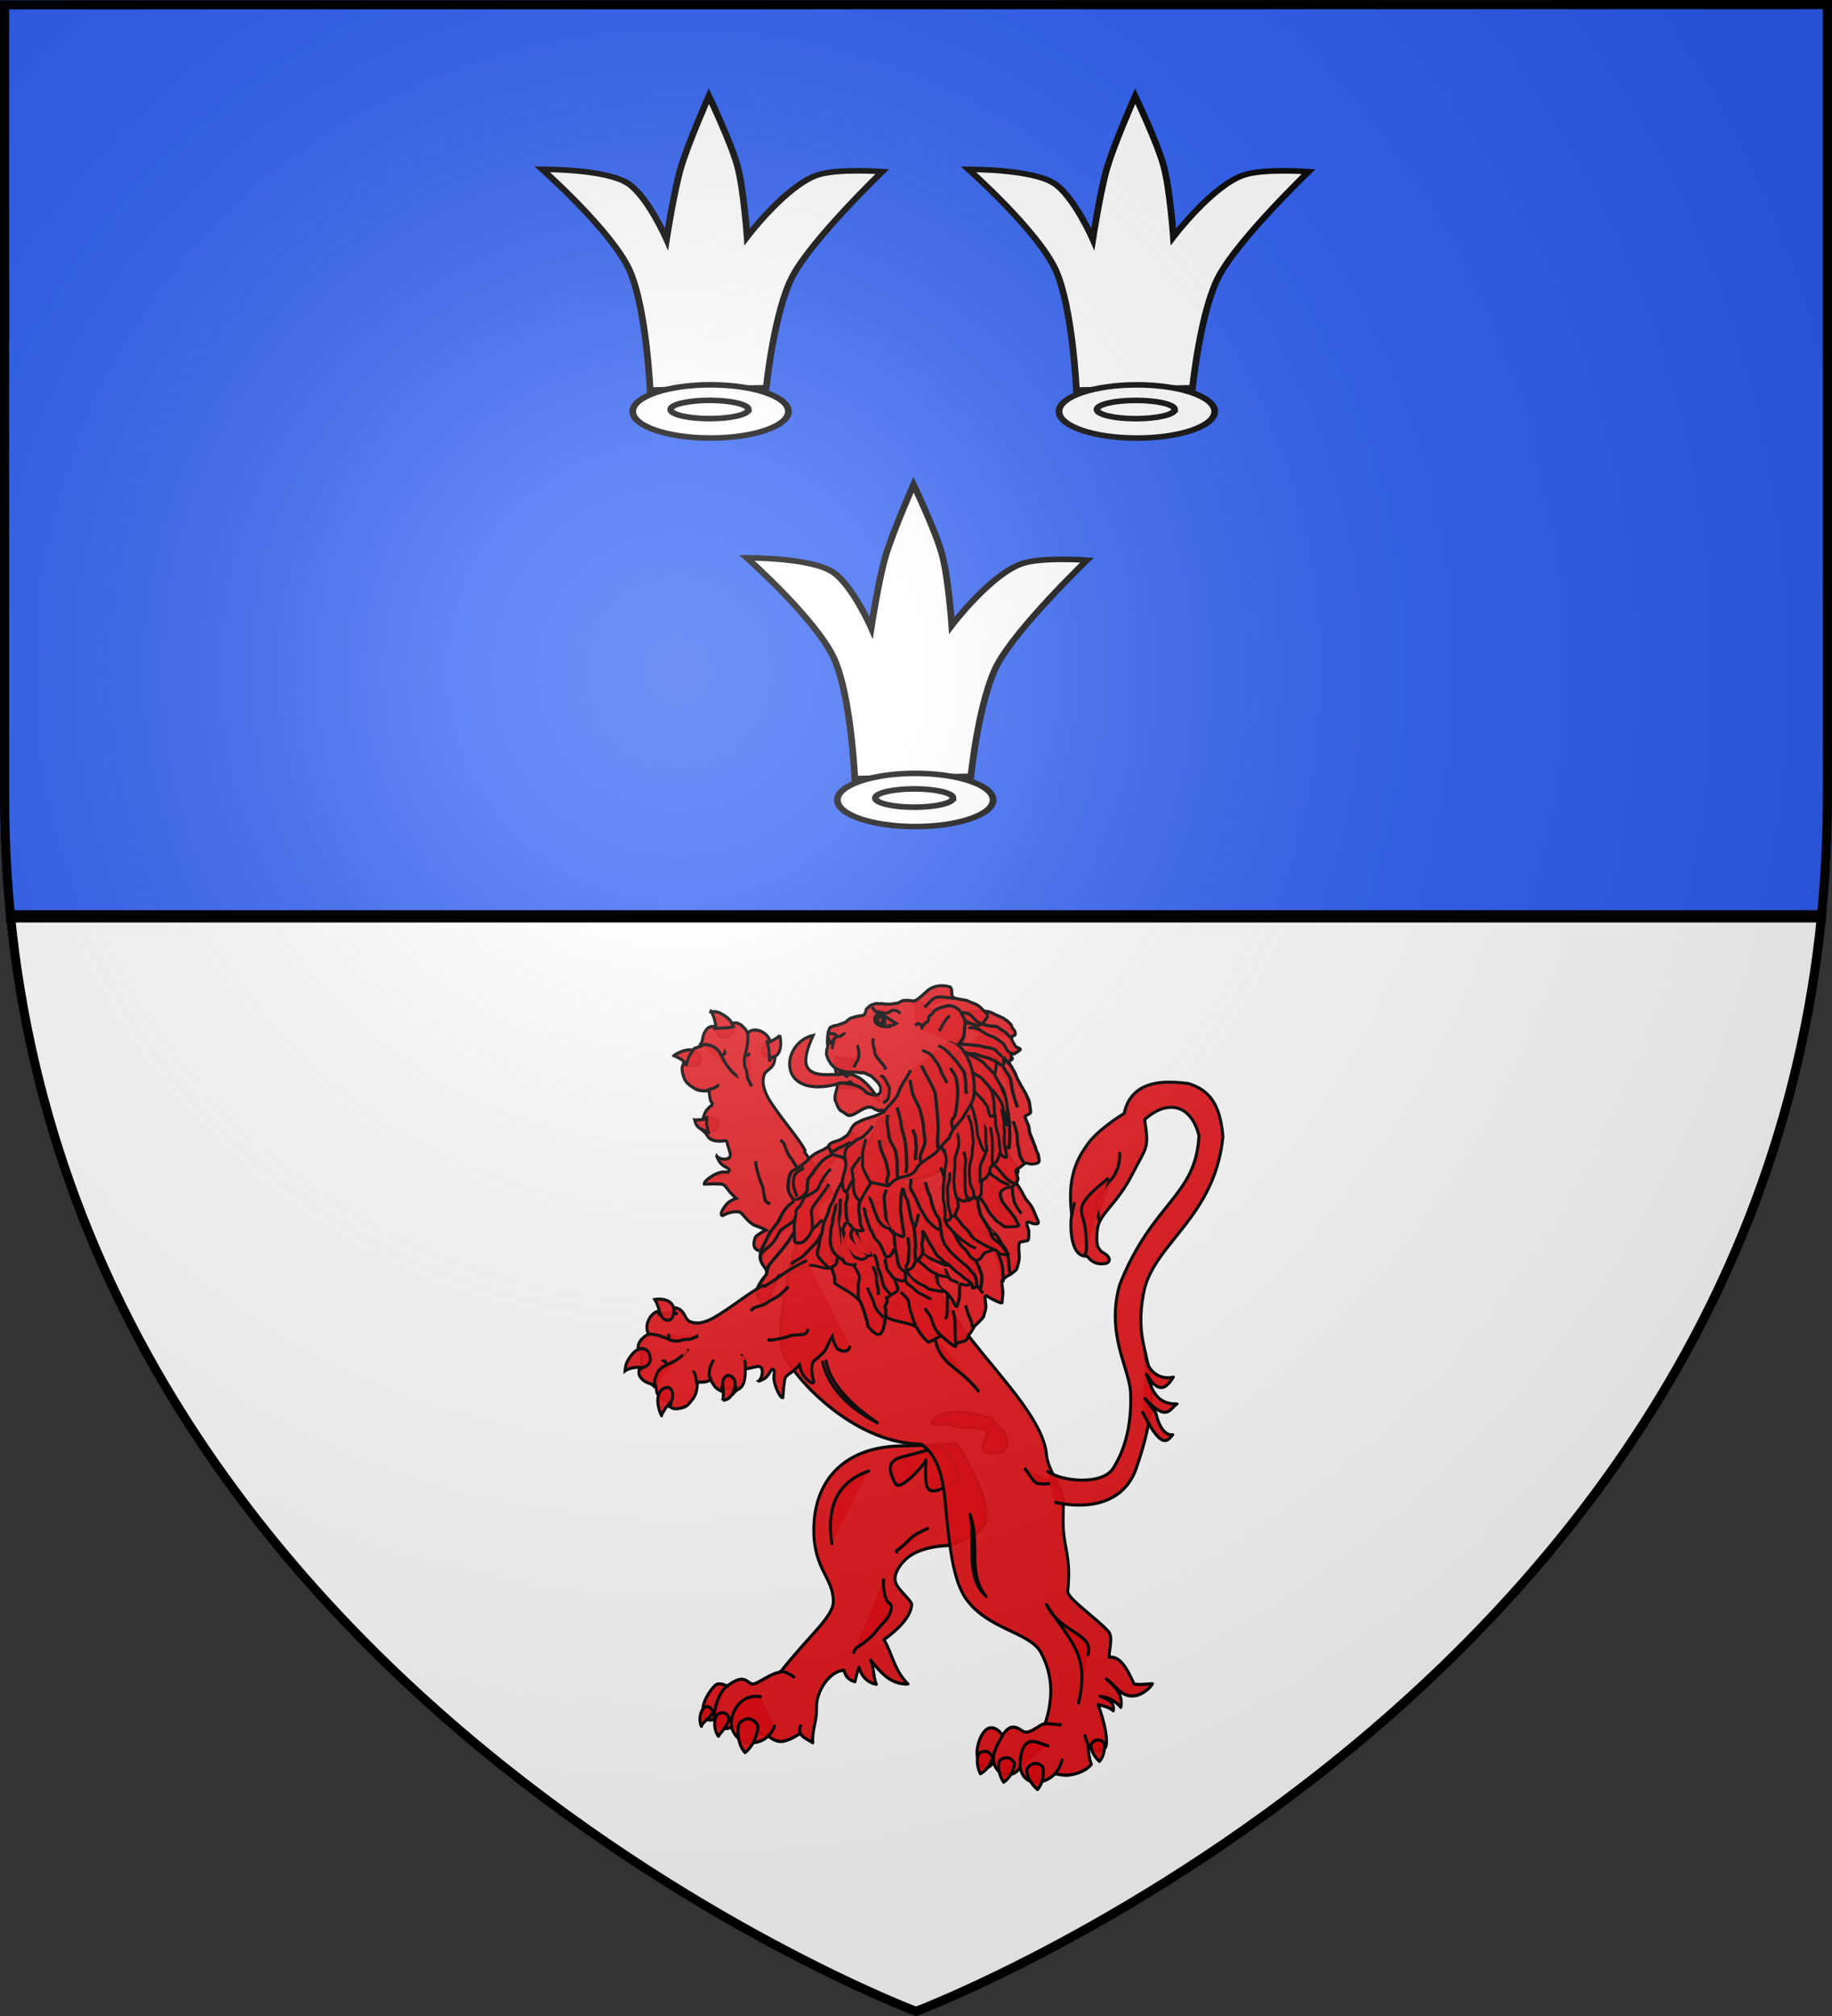 <svg xmlns="http://www.w3.org/2000/svg" xmlns:xlink="http://www.w3.org/1999/xlink" height="660" width="600" version="1.0"><rect width="100%" height="100%" fill="#333333" stroke="none"/><defs><linearGradient id="b"><stop style="stop-color:white;stop-opacity:.314" offset="0"/><stop offset=".19" style="stop-color:white;stop-opacity:.251"/><stop style="stop-color:#6b6b6b;stop-opacity:.125" offset=".6"/><stop style="stop-color:black;stop-opacity:.125" offset="1"/></linearGradient><linearGradient id="a"><stop offset="0" style="stop-color:#fd0000;stop-opacity:1"/><stop style="stop-color:#e77275;stop-opacity:.659" offset=".5"/><stop style="stop-color:black;stop-opacity:.323" offset="1"/></linearGradient><linearGradient id="c"><stop offset="0" style="stop-color:#fd0000;stop-opacity:1"/><stop style="stop-color:#e77275;stop-opacity:.659" offset=".5"/><stop style="stop-color:black;stop-opacity:.323" offset="1"/></linearGradient><linearGradient id="d"><stop style="stop-color:#fd0000;stop-opacity:1" offset="0"/><stop offset=".5" style="stop-color:#e77275;stop-opacity:.659"/><stop offset="1" style="stop-color:black;stop-opacity:.323"/></linearGradient><radialGradient xlink:href="#b" id="e" gradientUnits="userSpaceOnUse" gradientTransform="matrix(1.353 0 0 1.349 -77.63 -85.747)" cx="221.445" cy="226.331" fx="221.445" fy="226.331" r="300"/></defs><g style="display:inline"><path style="fill:#2b5df2;fill-opacity:1;fill-rule:evenodd;stroke:none;display:inline" d="M0 0v260.438C0 274.017.663 287.192 1.938 300h596.125c1.274-12.808 1.937-25.983 1.937-39.563V0H0z"/><path style="fill:#fff;fill-opacity:1;fill-rule:evenodd;stroke:none;display:inline" d="M2 300c25.698 257.617 298 360 298 360v-1.5S570.474 556.543 596 300H2z"/></g><g style="display:inline"><g style="stroke-width:3.914;stroke-miterlimit:4;stroke-dasharray:none"><g style="fill:#fff;fill-opacity:1;stroke-width:2.313;stroke-miterlimit:4;stroke-dasharray:none"><path style="fill:#fff;fill-opacity:1;stroke:#000;stroke-width:2.313;stroke-linecap:butt;stroke-linejoin:miter;stroke-miterlimit:4;stroke-opacity:1;stroke-dasharray:none" d="M430.245 254.84s-1.307-33.844-7.1-49.46c-6.02-16.23-30.292-41.89-30.292-41.89s22.145-.207 29.819 5.917c6.786 5.416 13.253 22.956 13.253 22.956s2.576-19.874 4.97-29.582c2.484-10.076 9.703-29.583 9.703-29.583s7.69 19.106 9.94 29.11c2.142 9.527 3.313 29.108 3.313 29.108s13.458-21.154 24.375-25.559c6.956-2.806 22.483-1.42 22.483-1.42s-23.99 27.524-31.002 43.072c-6.481 14.371-9.23 46.385-9.23 46.385z" transform="matrix(.945 0 0 .791 -54.045 -73.872)"/><path style="fill:#fff;fill-opacity:1;fill-rule:evenodd;stroke:#000;stroke-width:2.572;stroke-miterlimit:4;stroke-opacity:1;stroke-dasharray:none" d="M456.75 247.741c0 6.797-13.35 12.306-29.818 12.306-16.469 0-29.82-5.51-29.82-12.306 0-6.797 13.351-12.306 29.82-12.306 16.468 0 29.819 5.51 29.819 12.306z" transform="matrix(.855 0 0 .708 7.304 -40.697)"/><path style="fill:#fff;fill-opacity:1;fill-rule:evenodd;stroke:#000;stroke-width:2.313;stroke-miterlimit:4;stroke-opacity:1;stroke-dasharray:none" d="M463.377 263.834c0 2.091-6.04 3.786-13.49 3.786s-13.489-1.695-13.489-3.786c0-2.092 6.04-3.787 13.49-3.787s13.49 1.695 13.49 3.787z" transform="matrix(.945 0 0 .791 -53.15 -74.621)"/></g><g style="fill:#fff;fill-opacity:1;stroke-width:2.313;stroke-miterlimit:4;stroke-dasharray:none"><path style="fill:#fff;fill-opacity:1;stroke:#000;stroke-width:2.313;stroke-linecap:butt;stroke-linejoin:miter;stroke-miterlimit:4;stroke-opacity:1;stroke-dasharray:none" d="M430.245 254.84s-1.307-33.844-7.1-49.46c-6.02-16.23-30.292-41.89-30.292-41.89s22.145-.207 29.819 5.917c6.786 5.416 13.253 22.956 13.253 22.956s2.576-19.874 4.97-29.582c2.484-10.076 9.703-29.583 9.703-29.583s7.69 19.106 9.94 29.11c2.142 9.527 3.313 29.108 3.313 29.108s13.458-21.154 24.375-25.559c6.956-2.806 22.483-1.42 22.483-1.42s-23.99 27.524-31.002 43.072c-6.481 14.371-9.23 46.385-9.23 46.385z" transform="matrix(.945 0 0 .791 -193.653 -73.885)"/><path style="fill:#fff;fill-opacity:1;fill-rule:evenodd;stroke:#000;stroke-width:2.572;stroke-miterlimit:4;stroke-opacity:1;stroke-dasharray:none" d="M456.75 247.741c0 6.797-13.35 12.306-29.818 12.306-16.469 0-29.82-5.51-29.82-12.306 0-6.797 13.351-12.306 29.82-12.306 16.468 0 29.819 5.51 29.819 12.306z" transform="matrix(.855 0 0 .708 -132.305 -40.71)"/><path style="fill:#fff;fill-opacity:1;fill-rule:evenodd;stroke:#000;stroke-width:2.313;stroke-miterlimit:4;stroke-opacity:1;stroke-dasharray:none" d="M463.377 263.834c0 2.091-6.04 3.786-13.49 3.786s-13.489-1.695-13.489-3.786c0-2.092 6.04-3.787 13.49-3.787s13.49 1.695 13.49 3.787z" transform="matrix(.945 0 0 .791 -192.759 -74.634)"/></g><g style="fill:#fff;fill-opacity:1;stroke-width:2.313;stroke-miterlimit:4;stroke-dasharray:none"><path style="fill:#fff;fill-opacity:1;stroke:#000;stroke-width:2.313;stroke-linecap:butt;stroke-linejoin:miter;stroke-miterlimit:4;stroke-opacity:1;stroke-dasharray:none" d="M430.245 254.84s-1.307-33.844-7.1-49.46c-6.02-16.23-30.292-41.89-30.292-41.89s22.145-.207 29.819 5.917c6.786 5.416 13.253 22.956 13.253 22.956s2.576-19.874 4.97-29.582c2.484-10.076 9.703-29.583 9.703-29.583s7.69 19.106 9.94 29.11c2.142 9.527 3.313 29.108 3.313 29.108s13.458-21.154 24.375-25.559c6.956-2.806 22.483-1.42 22.483-1.42s-23.99 27.524-31.002 43.072c-6.481 14.371-9.23 46.385-9.23 46.385z" transform="matrix(.945 0 0 .791 -126.621 53.318)"/><path style="fill:#fff;fill-opacity:1;fill-rule:evenodd;stroke:#000;stroke-width:2.572;stroke-miterlimit:4;stroke-opacity:1;stroke-dasharray:none" d="M456.75 247.741c0 6.797-13.35 12.306-29.818 12.306-16.469 0-29.82-5.51-29.82-12.306 0-6.797 13.351-12.306 29.82-12.306 16.468 0 29.819 5.51 29.819 12.306z" transform="matrix(.855 0 0 .708 -65.273 86.493)"/><path style="fill:#fff;fill-opacity:1;fill-rule:evenodd;stroke:#000;stroke-width:2.313;stroke-miterlimit:4;stroke-opacity:1;stroke-dasharray:none" d="M463.377 263.834c0 2.091-6.04 3.786-13.49 3.786s-13.489-1.695-13.489-3.786c0-2.092 6.04-3.787 13.49-3.787s13.49 1.695 13.49 3.787z" transform="matrix(.945 0 0 .791 -125.727 52.569)"/></g></g><g style="stroke-width:2.143;stroke-miterlimit:4;stroke-dasharray:none;fill:#e2090f;fill-opacity:.941"><path style="fill:#e2090f;fill-opacity:.941;fill-rule:evenodd;stroke:#000;stroke-width:2.143;stroke-linecap:butt;stroke-linejoin:miter;stroke-miterlimit:4;stroke-opacity:1;stroke-dasharray:none;stroke-dashoffset:0;marker:none;visibility:visible;display:inline;overflow:visible;enable-background:accumulate" d="M272.612 125.465c-14.206-8.639-22.248-14.245-30.716-10.984-44.517 10.277-40.81-28.078-17.207-32.946-9.049 18.493-7.922 27.692 13.748 26.461 8.986.43 17.729-5.248 32.278 14.302.331 1.182 2.441 1.355 1.897 3.167z" transform="matrix(.449 0 0 .485 165.431 299.424)"/><g style="fill:#e2090f;stroke:#000;display:inline;stroke-width:.441;stroke-miterlimit:4;stroke-dasharray:none;fill-opacity:.941"><g style="fill:#e2090f;stroke:#000;stroke-width:.441;stroke-miterlimit:4;stroke-dasharray:none;fill-opacity:.941"><path class="fil1 str1" d="M127.866 520.724c-.12.205-.013.196-.562.873-.304.373-.685.66-.958 1.126-.38.667-.104 1.72.896 1.5 2.594-.557.88-3.21.624-3.5zM117.045 521.62c.447.227 1.21.986 1.559 1.87.22.564 1.123 1.067 1.742.657 1.205-.793.917-1.841-.044-2.427-.48-.292-1.696-.5-2.327-.397-.15.016-.647.166-.93.298zM114.25 529.421c.227-.052.326-.044 1.207.035.466.042.92.346 1.505.278.78-.092 1.628-.963 1.026-1.593-1.557-1.613-3.587.95-3.739 1.28zM120.543 536.452c.27.282.458.752 1.44.81.914.05 2.075-.26 2.101-1.346.01-.263-.09-.433-.249-.59-.147-.136-.353-.135-.581-.178-.236-.026-.447.058-.653.154a2.351 2.351 0 0 0-.553.353c-.292.272-.722.459-1.108.639-.43.187-.193.09-.397.158z" style="fill:#e2090f;fill-opacity:.941;fill-rule:evenodd;stroke:#000;stroke-width:.441;stroke-miterlimit:4;stroke-opacity:1;stroke-dasharray:none" transform="matrix(2.017 .901 -.834 2.179 431.77 -910.904)"/></g><g style="fill:#e2090f;stroke:#000;stroke-width:.441;stroke-miterlimit:4;stroke-dasharray:none;fill-opacity:.941"><path d="M267.463 536.309s-2.262-1.679-3.552-2.3c-.831-.399-2.645-1.505-2.645-1.505l-.029-.226c-.703-.706-4.478-2.562-5.674-3.268-1.395-.818-3.813-1.99-4.015-4.002-.095-.948 1.2-1.413.547-2.998l-.646.424c.088.174.135.314.151.447l-.808-1.61-.593-.768.322-.328c-.978-1.026-3.036-.827-3.485.339-.292-.323-.693-.494-1.147-.611l-.08-.063-.053.03a7.72 7.72 0 0 0-.26-.057c-.333-.062-.652.06-.845.15-.128.06-.256.155.002.415.05.048.078.082.103.108l-.809.5-1.718.8-.177-.207c-.777.254-.885.67-1.011 1.273-.064.315.02.832.065 1.015.08.316.06.503-.012.74l.417.017-1.065.913-.287 1.246.036 1.285-.453-.017s.013.553.056.67c.046.155.221.482.394.7.369.48.728.844 1.28.994 1.383.359 1.826.382 3.26-.312.181.308.362.624.561.934.211.314.442.485.764.623a1.04 1.04 0 0 0-.121.123c-.279.361-.408.763-.487.922-.103.239-.126 1.077-.028 1.304l.43-.323.337.855.67.945-.555.18c.52.152.747.603 1.491.568.563-.017 1.227-.303 1.712-.57.452-.237.453.048.674.298.683.824.98 1.04.964 1.386-.028.639-1.331 1.006-1.867.698-.004.056.586.515.743.605.74.43 1.61.202 1.707.428.056.11.07.104.011.24-.025.107-.188.196-.361.263a3.731 3.731 0 0 0-.662.32c-.827.534-1.951 2.12-1.673 2.453.61-.27.499-.205.885-.385.347-.161.515-.241.84-.352.32-.122.73-.314 1.026-.262.414.066.983.47 1.318.599.274.103 1.025.391 1.112.405-.437.394-.836.809-1.04 1.352-.098.277-.565 1.748.065 1.644.845-1.005 2.041-1.59 2.508-1.386 1.044.465 1.868.84 2.54.786.595-.047 1.521-.07 1.762-.032-.336.279-.845 1.003-1.06 1.334-.104.17-.14 2.005 1.207 1.674" style="fill:#e2090f;fill-opacity:.941;fill-rule:evenodd;stroke:#000;stroke-width:.441;stroke-miterlimit:4;stroke-opacity:1;stroke-dasharray:none" transform="matrix(2.017 .901 -.834 2.179 180.674 -1018.535)"/><path style="fill:#e2090f;stroke:#000;stroke-width:.441;stroke-linecap:butt;stroke-linejoin:miter;stroke-miterlimit:4;stroke-opacity:1;stroke-dasharray:none;fill-opacity:.941" d="M247.03 520.453c.057.143.273.472.323.718.04.197.174.4.207.564l.206 1.017c.041.203.034.418.07.593.047.232.067.477.126.706.043.17.176.35.254.507.095.187.159.384.331.506.215.152.58.699.695.928.162.324.52.586.82.8.018.012.019.037.028.056.066.13.305.162.372.209M247.93 526.638c.004.01-.71-.193-.842-.233-.329-.101-.613-.28-.94-.431a4.392 4.392 0 0 1-.963-.63c-.35-.296-.687-.476-1.034-.769-.204-.172-.479-.209-.686-.306-.166-.077-.551-.066-.68-.065-.196.002-.48.089-.64.09-.191.002-.424.128-.615.217-.115.053-.15.144-.205.2M245.85 528.79c-.057.026-.253.347-.32.426-.11.132-.148.195-.299.313-.156.123-.314.237-.467.358-.158.123-.198.191-.3.313" transform="matrix(2.017 .901 -.834 2.179 180.674 -1018.535)"/><path style="fill:#e2090f;stroke:#000;stroke-width:.441;stroke-linecap:butt;stroke-linejoin:miter;stroke-miterlimit:4;stroke-opacity:1;stroke-dasharray:none;fill-opacity:.941" d="M244.916 523.975c-.158.124.106.414-.02.566-.12.143-.173.208-.362.342M248.47 523.015c-.126.15-.21.369-.5.371-.033 0-.061.029-.092.043M262.92 535.712c-.119-.132-1.17-.447-1.615-.638-.703-.302-1.122-.796-1.87-1.145-.517-.24-1.121-.997-1.499-1.317-.15-.126-.55-.264-.687-.306M255.21 536.733c-.766-.648 1.029 1.714 1.795 2.362.594.502.864 1.443 1.417 1.911.2.17.54.11.815.107" transform="matrix(2.017 .901 -.834 2.179 180.674 -1018.535)"/></g></g><path style="fill:#e2090f;fill-opacity:.941;fill-rule:nonzero;stroke:#000;stroke-width:2.143;stroke-linecap:round;stroke-linejoin:round;stroke-miterlimit:4;stroke-opacity:1;stroke-dasharray:none;stroke-dashoffset:0;display:inline" d="M286.895 358.725c-37.616 1.124-61.673 21.49-61.743 56.649-.052 26.545 14.283 32.26 14.251 48.29-.019 10.5-18.074 23.217-38.69 47.77-6.096.182-16.381 7.839-19.919 7.944-2.652.08-4.21-3.339-8.581-3.208-3.57.107-8.561 3.23-10.315 4.822-2.102-1.403-3.872-1.774-6.463-1.696-3.348.1-11.035 10.909-11.045 16.288-.014 7.598 4.767 9.6 8.17 7.105.53 6.17 9.453 8.766 13.427 4.849l26.154 6.988c2.043 1.722 5.685 3.715 9.288 3.607 4.711-.14 11.769-3.92 13.752-5.555 1.771 2.979 5.9 4.453 9.282 6.442-.816-8.312 3.018-14.526 2.694-23.15-.472-12.584 10.404-25.536 20.035-25.824 1.076 4.604 4.025 6.857 8.067 7.739.714-3.241 1.597-6.487 2.848-9.744 1.979 6.713 6.885 10.583 12.708 11.484-2.585-5.5-1.446-10.794-4.211-16.358 7.411 8.499 14.554 16.574 27.247 16.195-10.438-9.782-10.936-19.71-17.52-29.924 10.055-6.738 20.237-15.784 20.254-24.227-2.966-5.21-12.204-10.694-12.192-16.854.01-5.475 5.41-11.562 9.708-14.658 7.963-5.736 20.443-7.556 28.528-7.797 0 0 24.503-5.897 27.581-16.104 4.94-16.38-20.676-52.346-20.676-52.346l-42.64 1.273z" transform="matrix(.449 0 0 .485 165.431 299.424)"/><g style="fill:#e2090f;stroke:#000;display:inline;stroke-width:.441;stroke-miterlimit:4;stroke-dasharray:none;fill-opacity:.941"><path d="M275.387 573.818c-4.67 1.461-6.372 4.99-5.535 10.053" style="fill:#e2090f;stroke:#000;stroke-width:.441;stroke-linecap:round;stroke-linejoin:round;stroke-miterlimit:4;stroke-opacity:1;stroke-dasharray:none;stroke-dashoffset:0;fill-opacity:.941" transform="matrix(2.183 0 0 2.358 -316.668 -871.443)"/><path d="M259.141 605.133c-2.983-.43-4.377 2.124-4.38 3.715-.003 1.391 1.433 2.76 2.871 2.717 1.876-.056 3.087-.983 3.622-2.352" style="fill:#e2090f;fill-opacity:.941;fill-rule:nonzero;stroke:#000;stroke-width:.441;stroke-linecap:round;stroke-linejoin:round;stroke-miterlimit:4;stroke-opacity:1;stroke-dasharray:none;stroke-dashoffset:0" transform="matrix(2.183 0 0 2.358 -316.668 -871.443)"/><path d="M252.234 608.068c-.1-1.334.678-3.496 1.932-4.478M262.11 601.634c.834-.024 1.48.435 2.068.759M265.118 610.112c-.158-.219-.037-.726.044-.93" style="fill:#e2090f;stroke:#000;stroke-width:.441;stroke-linecap:round;stroke-linejoin:round;stroke-miterlimit:4;stroke-opacity:1;stroke-dasharray:none;stroke-dashoffset:0;fill-opacity:.941" transform="matrix(2.183 0 0 2.358 -316.668 -871.443)"/><path d="M277.683 588.739c-.236.585.033 2.098.323 2.83.327.824.805.364.76 1.277-.039.812-.86 1.754-1.184 2.047-.67.603-1.22 1.364-1.768 1.857a11.267 11.267 0 0 1-1.977 1.422c-.613.336-.559.654-.804.991M284.405 581.712c-.203.11-1.67.63-2.426 1.202-.659.496-1.43 1.376-2.192 1.793-.525.288-.07.193-.19.528" style="fill:#e2090f;stroke:#000;stroke-width:.441;stroke-linecap:butt;stroke-linejoin:miter;stroke-miterlimit:4;stroke-opacity:1;stroke-dasharray:none;display:inline;fill-opacity:.941" transform="matrix(2.183 0 0 2.358 -316.668 -871.443)"/></g><path style="fill:#e2090f;fill-opacity:.941;fill-rule:evenodd;stroke:#000;stroke-width:2.143;stroke-linecap:butt;stroke-linejoin:miter;stroke-miterlimit:4;stroke-opacity:1;stroke-dasharray:none;display:inline" d="M354.861 339.625c-.135.699-3.908-.751-9.944-2-7.093-1.468-10.65-1.722-18.869-1.387-8.334.34-12.898 4.109-14.307 5.756-3.098 3.619 10.131.978 14.705 2.849 6.446 2.637 16.74.111 23.512 2.881 6.315 2.583-10.62 16.461 6.797 15.788 11.372-.439 10.13-7.49 8.057-12.473-1.005-2.417-9.675-8.838-9.95-11.414z" transform="matrix(.449 0 0 .485 165.431 299.424)"/><path style="fill:#e2090f;stroke:#000;stroke-width:2.143;stroke-linecap:butt;stroke-linejoin:miter;stroke-miterlimit:4;stroke-opacity:1;stroke-dasharray:none;display:inline;fill-opacity:.941" d="M317.463 358.908c-1.42.38-18.517 5.036-28.312 7.314-12.076 2.807-8.103 11.258-4.719 17.552 3.719 6.917 21.76-13.656 22.02-14.627 1.532-5.696-1.25 12.301 1.573 17.552 3.62 6.732 17.615-3.07 20.448-4.388 9.231-4.292-10.296-22.872-11.01-23.403z" transform="matrix(.449 0 0 .485 165.431 299.424)"/><path style="fill:#e2090f;fill-opacity:.941;fill-rule:nonzero;stroke:#000;stroke-width:2.143;stroke-linecap:round;stroke-linejoin:round;stroke-miterlimit:4;stroke-opacity:1;stroke-dasharray:none;stroke-dashoffset:0;display:inline" d="M216.476 210.217s-20.294 55.375-14.46 83.356c5.212 16.52 51.058 63.589 101.491 63.867 12.153 7.647 15.68 22.766 17.18 36.264 2.648 23.839 4.506 53.187 15.124 67.604 15.685 21.295 46.993 22.781 55.082 36.89 9.217 16.074 8.68 31.821 2.964 47.974-3.491.1-9.008 5.576-13.659 5.71-3.166.09-5.163-3.557-9.945-3.42-4.345.124-7.488 5.786-7.488 5.786-1.839-3.05-4.782-5.435-8.419-5.331-5.893.169-10.157 10.3-10.162 17.038.3 13.906 11.505 10.873 11.926 4.724 1.79 12.465 16.328 12.142 19.545 4.507 2.25 14.216 18.273 11.955 25.457 4.717 3.743.629 6.869 1.29 10.032.916 7.908-.934 13.623-3.84 16.445-7.246-1.622-4.337-2.172-8.33-2.12-12.191 2.754 3.532 9.36 3.916 12.022 1.397 3.134-2.965-.307-18.786-5.058-29.425 4.012.7 7.978 1.545 11.212 4.08 1.126-5.898-4.328-8.127-9.66-9.854 5.027.705 10.246 2.169 15.105 7.546 2.186-9.5-5.741-15.04-10.606-19.136 5.987 3.25 10.106 11.71 19.271 11.448 6.093-.174 12.009-4.576 14.472-8.266-6.249.198-9.43.994-13.529.102-5.287-11.004-10.42-19-18.174-17.969.172-5.768 2.98-13.744-.408-17.306-8.048-8.458-28.174-21.14-29.787-26.695 2.69-23.743-2.608-28.771-3.261-44.542-.184-4.433.146-14.79.146-14.79.113-11.392-11.29-22.303-12.276-33.175-3.935-43.403-109.992-107.178-78.418-150.222l-100.044-4.358z" transform="matrix(.449 0 0 .485 165.431 299.424)"/><path style="fill:#e2090f;stroke:#000;stroke-width:2.143;stroke-linecap:round;stroke-linejoin:round;stroke-miterlimit:4;stroke-opacity:1;stroke-dasharray:none;stroke-dashoffset:0;display:inline;fill-opacity:.941" d="M313.235 284.203c3.264 20.388 17.315 20.068 31.887 37.318M231.579 302.018c4.478 18.406 21.037 32.01 40.01 41.034-20.499-12.855-34.747-27.1-37.449-41.732M339.182 404.914c4.13 18.288-4.284 41.397 11.323 54.894l.313.442c-13.762-15.564-4.043-35.901-11.636-55.336zM418.284 532.051c2.996-11.763 3.036-20.423 1.095-27.793-3.54-13.446-13.675-22.598-24.485-38.469 10.274 19.6 35.004 19.264 30.293 33.715" transform="matrix(.449 0 0 .485 165.431 299.424)"/><path style="fill:#e2090f;fill-opacity:.941;fill-rule:nonzero;stroke:#000;stroke-width:2.143;stroke-linecap:round;stroke-linejoin:round;stroke-miterlimit:4;stroke-opacity:1;stroke-dasharray:none;stroke-dashoffset:0;display:inline" d="M393.863 546.139c4.292-.123 7.377.775 11.175.666" transform="matrix(.449 0 0 .485 165.431 299.424)"/><path style="fill:#e2090f;stroke:#000;stroke-width:2.143;stroke-linecap:round;stroke-linejoin:round;stroke-miterlimit:4;stroke-opacity:1;stroke-dasharray:none;stroke-dashoffset:0;display:inline;fill-opacity:.941" d="M375.629 575.648c-.255-10.812 2.99-17.37 8.701-17.533 3.4-.097 7.412 2.025 11.657 2.95M356.064 570.785c-.148-6.26 4.483-13.253 6.803-16.66" transform="matrix(.449 0 0 .485 165.431 299.424)"/><path style="fill:#e2090f;fill-opacity:.941;fill-rule:nonzero;stroke:#000;stroke-width:2.143;stroke-linecap:round;stroke-linejoin:round;stroke-miterlimit:4;stroke-opacity:1;stroke-dasharray:none;stroke-dashoffset:0;display:inline" d="M425.415 561.8c-.254-2.523-2.003-5.003-2.367-7.523M401.024 580.05c2.503-2.461 4.392-6.501 5.201-9.418" transform="matrix(.449 0 0 .485 165.431 299.424)"/><path style="fill:#e2090f;stroke:#000;stroke-width:2.143;stroke-linecap:butt;stroke-linejoin:miter;stroke-miterlimit:4;stroke-opacity:1;stroke-dasharray:none;display:inline;fill-opacity:.941" d="M378.767 373.567c1.886 1.641 4.46 6.54 7.683 9.346 2.617 2.278 9.15 1.135 12.657 1.048.99-.023 1.98-.049 2.97-.073" transform="matrix(.449 0 0 .485 165.431 299.424)"/><path style="fill:#e2090f;fill-opacity:.941;fill-rule:evenodd;stroke:#000;stroke-width:2.143;stroke-linecap:butt;stroke-linejoin:miter;stroke-miterlimit:4;stroke-opacity:1;stroke-dasharray:none;stroke-dashoffset:0;marker:none;visibility:visible;display:inline;overflow:visible;enable-background:accumulate" d="M254.615 97.972s-4.113 8.213-5.246 11.31c-3.711-.456-1.653-11.346-1.653-11.346s-1.694 7.1-4.603 10.262c-3.863-.482-1.504-11.835-1.504-11.835l13.006 1.61zM243.289 116.553c.009-.255 2.642-5.508 6.415-.2 0 0-.014-3.662 1.885-3.532 1.942 1.013 3.253 4.398 3.253 4.398l-11.553-.666z" transform="matrix(.449 0 0 .485 165.431 299.424)"/><g style="fill:#e2090f;stroke:#000;stroke-width:2.254;stroke-miterlimit:4;stroke-opacity:1;stroke-dasharray:none;display:inline;fill-opacity:.941"><path d="M550.714 426.648c.109 1.11-2.539 9.364-4.285 12.857-1.898 3.796-2.48 9.246-4.286 12.857-2.105 4.21-2.857 7.957-2.857 12.143 0 1.807-1.702 9.832-2.857 12.143-1.595 3.19 1.222 8.158 2.142 10 2.005 4.009 3.928 6.964 7.143 8.571 7.201 3.6 3.572 3.006 3.572 10 0 4.085.633 7.534 1.428 10.715 1.251 5.004.223 10.892 1.429 15.714 1.28 5.12 1.92 10.871 3.571 15 1.549 3.87 3.848 6.21 7.143 7.857 2.58 1.29 5.714 2.039 5.714 5.714 0 4.332.46 8.266 1.429 12.143 1.406 5.625 5.204 5.253 10.21 9.007 3.689 2.767-5.838-25.244-4.164-26.918 3.73-3.731 5.119-6.274 7.769-9.807 1.399-17.487 16.81-7.758 16.9-20.853 0-2.847 4.755-6.879 5.714-10.715.81-3.238 7.142-4.971 7.142-11.428 0-6.01-1.72-3.068 5-6.429 3.072-1.536 8.456-7.395 9.286-10.714 1.04-4.156.915-9.375 2.143-14.286 1.815-7.261-1.429-15.646-1.429-23.571" style="fill:#e2090f;fill-opacity:.941;fill-rule:evenodd;stroke:#000;stroke-width:2.254;stroke-linecap:butt;stroke-linejoin:miter;stroke-miterlimit:4;stroke-opacity:1;stroke-dasharray:none" transform="matrix(.411 .246 -.269 .318 167.795 99.5)"/><path d="M555.714 437.362c0-4.69-3.617 8.663-5.714 12.857-1.89 3.781-2.857 7.573-2.857 11.429 0 4.848.714 9.55.714 14.286 0 2.651 3.409 6.817 4.286 8.571 1.943 3.886.327 8.631-.714 10.714-.239.477-.953.477-1.429.715M577.857 496.648c1.304 1.304 1.245 11.408 2.143 15 1.244 4.977 0 11.922 0 17.143 0 5.45-2.857 9.409-2.857 13.571M564.286 518.79c.76 5.329 1.428 12.182 1.428 18.572v13.572c0 2.322 1.491 5.839 2.143 7.142M585 487.362c0 4.602 4.075 17.015 5.714 23.572.42 1.681.953 3.333 1.429 5 1.321 4.624 4.326 5.738 7.857 7.857M592.857 489.505c.011.007 3.96 10.389 7.143 13.571 3.206 3.206 5.125 5.389 9.286 6.429.374.093 1.63.543 2.143.714M605 469.505c4.643 1.16 1.429 9.5 1.429 14.286 0 6.211 2.265 10.96 4.285 15 .896 1.792 2.728 3.312 3.572 5M620 460.22c1.454 2.906.925 11.556 2.143 16.428 1.38 5.518-1.429 10.222-1.429 15" style="fill:#e2090f;stroke:#000;stroke-width:2.254;stroke-linecap:butt;stroke-linejoin:miter;stroke-miterlimit:4;stroke-opacity:1;stroke-dasharray:none;fill-opacity:.941" transform="matrix(.411 .246 -.269 .318 167.795 99.5)"/></g><path d="M220.114 233.402s-12.455 5.692-18.124 9.727c-3.654 2.6-12.623 7.727-12.623 7.727l-1.028-.41c-4.653 1.338-21.416 13.053-27.232 16.488-6.757 4.02-17.421 11.566-26.46 7.693-4.258-1.823-3.19-8.435-11.468-9.378l.284 3.749c.948.037 1.655.165 2.256.405l-8.744-.339-4.666.72-.64-2.145c-6.661 1.756-10.646 10.989-6.74 15.641-2.061.487-3.729 1.795-5.296 3.452l-.455.195.004.292c-.286.317-.571.639-.853.974-1.047 1.272-1.28 2.917-1.35 3.95-.049.689.062 1.456 1.776.97.318-.097.528-.14.7-.185l.225 4.62-.628 9.2-1.295.268c-.747 3.907.77 5.347 3.038 7.3 1.191 1.014 3.59 1.867 4.473 2.109 1.533.405 2.278.93 3.12 1.79l1.052-1.734 1.386 6.68 4.628 4.155 5.551 2.866-1.136 1.891s2.385 1.243 2.98 1.335c.768.168 2.57.19 3.906-.033 2.912-.439 5.3-1.115 7.237-3.112 4.775-5.05 5.913-6.883 6.327-14.623 1.74-.042 3.506-.075 5.294-.192 1.83-.162 3.1-.744 4.444-1.79.07.29.138.57.24.805.881 2.037 2.288 3.533 2.78 4.243.773.997 4.288 3.066 5.48 3.181l-.363-2.585 4.431.57 5.594-.631-.535 2.789c1.868-1.862 4.315-1.766 5.918-5.019 1.247-2.438 1.592-5.938 1.596-8.631.05-2.485 1.265-1.816 2.85-2.169 5.108-.976 6.722-1.734 8.162-.85 2.65 1.623 1.151 8.036-1.416 9.594.23.147 3.567-1.287 4.319-1.741 3.567-2.14 4.638-6.383 5.83-6.267.6.023.605-.052 1.046.517.395.36.391 1.264.27 2.158-.121.893-.27 2.048-.194 3.57.334 4.779 4.444 13.299 6.512 12.896.28-3.235.3-2.608.442-4.674.126-1.86.18-2.762.473-4.408.233-1.649.38-3.847 1.298-4.986 1.25-1.609 4.304-3.085 5.641-4.207 1.084-.925 4.072-3.446 4.335-3.781.65 2.788 1.478 5.46 3.312 7.603.947 1.073 6.107 6.52 7.148 3.59-2.295-5.96-1.97-12.429-.005-13.941 4.43-3.35 7.962-5.982 9.306-8.969 1.201-2.646 3.28-6.645 4.005-7.583.398 2.087 2.281 5.958 3.186 7.65.482.848 8.2 5.316 9.956-1.203" style="fill:#e2090f;fill-opacity:.941;fill-rule:evenodd;stroke:#000;stroke-width:2.143;stroke-miterlimit:4;stroke-opacity:1;stroke-dasharray:none;display:inline" transform="matrix(.449 0 0 .485 165.431 299.424)"/><path style="fill:#e2090f;stroke:#000;stroke-width:2.143;stroke-linecap:butt;stroke-linejoin:miter;stroke-miterlimit:4;stroke-opacity:1;stroke-dasharray:none;display:inline;fill-opacity:.941" d="M104.654 283.163c.743.093 2.652-.052 3.816.314.932.293 2.107.198 2.886.443l4.809 1.512c.963.303 1.862.838 2.688 1.098 1.098.346 2.188.835 3.3 1.122.823.213 1.905.074 2.756.107 1.019.038 2.006.23 2.931-.217 1.152-.556 4.335-.825 5.58-.777 1.76.068 3.714-.836 5.328-1.615.095-.043.204.009.307.009.71.028 1.405-.919 1.762-1.092M133.087 293.875c.05.002-2.491 2.568-2.97 3.032-1.202 1.165-2.626 1.957-4.041 2.99-1.494 1.091-3.212 1.967-4.938 2.625-2.086.796-3.641 1.808-5.703 2.595-1.213.462-2.013 1.549-2.913 2.206-.719.524-1.576 2.189-1.876 2.743-.453.837-.75 2.253-1.122 2.938-.44.815-.45 2.103-.52 3.128-.042.616.261.978.369 1.34M137.356 307.79c-.018.305.885 1.89 1.067 2.36.303.78.48 1.091.63 2.013.155.953.27 1.896.421 2.832.156.963.351 1.293.63 2.013M150.161 313.588c.165 1.017-1.421-1.664-1.35-2.703l.214-3.139c.064-.944.413-1.877.64-2.626.273-.903.961-1.513 1.24-2.436.286-.943.998-1.364 1.23-2.272M172.591 297.562c.002-.009 1.516 2.366 1.81 2.721.549.662.467 2.173.727 2.844.304.784-.033 2.142.103 2.986.077.477.019 1.195.051 1.493" transform="matrix(.449 0 0 .485 165.431 299.424)"/><path style="fill:#e2090f;stroke:#000;stroke-width:2.143;stroke-linecap:butt;stroke-linejoin:miter;stroke-miterlimit:4;stroke-opacity:1;stroke-dasharray:none;display:inline;fill-opacity:.941" d="M114.68 300.449c.155.964 2.01.52 2.359 1.417.328.846.477 1.226.607 2.343M118.937 283.055c.343.885 1.077 1.763.409 2.998-.079.145-.024.33-.033.495M206.906 251.352c-.841.197-4.65 3.933-6.507 5.38-2.936 2.285-6.026 2.908-9.263 5.272-2.241 1.636-6.88 2.432-9.128 3.29-.888.339-2.418 1.726-2.913 2.206M193.141 286.599c-4.555 1.738 9.71-.359 14.265-2.097 3.534-1.348 8.171-.286 11.464-1.543 1.19-.454 1.73-2.04 2.369-3.22" transform="matrix(.449 0 0 .485 165.431 299.424)"/><g style="fill:#e2090f;stroke:#000;stroke-width:2.153;stroke-miterlimit:4;stroke-opacity:1;stroke-dasharray:none;display:inline;fill-opacity:.941"><path d="M533.935 165.055c.768 1.178 1.572 3.86 2.5 5.714.64 1.28 1.096 2.956 1.428 4.286.571 2.283 1.156 4.264 1.786 6.786.463 1.853 2.887 4.326 3.928 5.714.928 1.237 1.786 2.43 1.786 4.286 0 1.373-1.574 3.863-2.143 5-.916 1.831.933 3.65 1.429 4.643 1 2.002 1.878 3.042 2.857 5 1.074 2.148 1.956 4.394 3.214 6.071 1.519 2.025 2.682 3.221 3.929 5.714 1.107 2.214 1.873 4.682 2.857 7.143.894 2.236 2.265 4.286-.357 4.286-3.379 0-4.269-1.429-5.714-1.429-2.265 0 .357 4.521.357 6.786 0 2.326-.054 4.751-.715 6.071-.375.752-4.947.662-5.714 1.429-1.475 1.475-.714 7.319-.714 9.643 0 3.34-1.191 6.907-2.143 9.286-.286.716-4.993 4.105-5.714 4.285-2.076.52-3.147 2.467-4.643 3.215-.592.295.357 7.45.357 8.214 0 2.913-.714 5.035-.714 7.5 0 1.54-7.087-2.65-7.5-2.857-1.05-.525-3.151-2.111-3.215-2.143-2.14-1.07-.714 4.75-.714 7.143 0 2.12-.756 4.369-1.428 5.714-.107.213 0 .476 0 .714 0 1.495-3.779 4.85-4.286 5.357-1.427 1.428-2.647 2.08-3.572 3.929-1.068 2.137-3.56 4.61-4.285 6.786-1.233 3.697-8.214 1.575-8.214 5.357 0 2.457-13.938-10.989-12.143-9.643 3.81 2.858-2.996 4.533-6.786 6.429-.887.443-6.643-6.966-7.857-10-1.763-4.407-21.786-5.118-21.786-10l-11.89-15.248" style="fill:#e2090f;fill-opacity:.941;fill-rule:evenodd;stroke:#000;stroke-width:2.153;stroke-linecap:butt;stroke-linejoin:miter;stroke-miterlimit:4;stroke-opacity:1;stroke-dasharray:none" transform="matrix(.467 -.012 .012 .462 76.445 301.23)"/><g style="fill:#e2090f;stroke:#000;stroke-width:2.153;stroke-miterlimit:4;stroke-opacity:1;stroke-dasharray:none;fill-opacity:.941"><path style="fill:#e2090f;stroke:#000;stroke-width:2.153;stroke-linecap:butt;stroke-linejoin:miter;stroke-miterlimit:4;stroke-opacity:1;stroke-dasharray:none;fill-opacity:.941" d="M533.577 192.198c-.906-1.813 2.496 3.21 3.929 4.643 1.177 1.177 2.252 2.717 2.857 3.928 1.283 2.565.388 6.196 1.072 8.929.56 2.24.307 3.472 1.071 5 .773 1.545 1.4 3.175 2.5 4.643.662.882 1.207 2.085 1.786 2.857M523.935 198.984c1.261 1.681 4.956 6.184 6.785 8.928 1.915 2.872 1.14 6.414 1.786 9.643.254 1.268.77 2.01 1.071 3.214M511.792 203.27c.023.116.238 0 .357 0 2.635 0 1.321 5.142 2.5 7.5 2.322 4.644 2.265 10.52 5.357 14.642 1.912 2.55 3.205 5.705 4.643 7.143 2.129 2.129 4.501 4.002 5.714 6.429.81 1.62 2.887 5.743 4.286 7.142 1.193 1.193 2.5 7.634 2.5 9.286 0 2.605.254 6.168.714 8.929.04.235 0 .476 0 .714" transform="matrix(.467 -.012 .012 .462 76.445 301.23)"/><path style="fill:#e2090f;stroke:#000;stroke-width:2.153;stroke-linecap:butt;stroke-linejoin:miter;stroke-miterlimit:4;stroke-opacity:1;stroke-dasharray:none;fill-opacity:.941" d="M490.72 200.77c.364 2.178 5.038 8.363 6.072 12.5.927 3.71 4.096 7.778 6.071 11.07.99 1.649 2.95 2.95 4.286 4.286 1.517 1.518 3.432 3.324 5.357 4.286 1.934.967 4.005 1.27 6.071 1.786 1.68.42 3.244.543 5.358 1.071 1.482.37 3.589.361 5.357.715M522.506 236.484c.29.072 2.854 5.472 3.571 6.428 1.302 1.736 2.278 3.372 3.215 5.714 1.29 3.226 2.57 6.138 3.214 10 .538 3.228.357 6.661.357 10v1.786M477.506 229.698c0 2.066 2.447 6.24 3.929 8.214 1.556 2.076 1.924 2.638 3.571 4.286 2.24 2.24 3.777 3.802 6.071 5.714 4.956 4.13 9.791 9.79 14.643 14.643 2.296 2.295 3.905 1.705 6.786 2.857" transform="matrix(.467 -.012 .012 .462 76.445 301.23)"/><path style="fill:#e2090f;stroke:#000;stroke-width:2.153;stroke-linecap:butt;stroke-linejoin:miter;stroke-miterlimit:4;stroke-opacity:1;stroke-dasharray:none;fill-opacity:.941" d="M502.149 239.698c1.611.644 3.433 6.647 5.357 8.571 1.162 1.162 2.09 3.823 2.857 5.357 1.477 2.953 1.726 6.249 2.143 10 .294 2.644 1.368 5.769 1.786 7.858.275 1.374 1.488 2.58 2.5 3.928.745.994 1.076 1.79 1.785 2.5M491.435 295.412c1.606-1.505 1.785-4.286 1.785-7.5 0-2.94.357-5.95.357-8.928 0-3.291-.096-1.168 1.786.714 1.452 1.452 1.954 3.192 2.857 5 2.026 4.05 1.788 1.423 3.215-2.143.683-1.709.714-3.58.714-6.071 0-1.671-.048-3.38.357-5 .434-1.737 3.696 1.021 5.357.357 3.327-1.33 1.786-.67 1.786-4.286v-2.857M492.506 261.126c0-2.13 1.58 4.011 2.857 5.715 1.066 1.42 3.382 1.87 4.643 2.5.826.413.964.723 1.429 1.071" transform="matrix(.467 -.012 .012 .462 76.445 301.23)"/><path style="fill:#e2090f;stroke:#000;stroke-width:2.153;stroke-linecap:butt;stroke-linejoin:miter;stroke-miterlimit:4;stroke-opacity:1;stroke-dasharray:none;fill-opacity:.941" d="M485.363 264.698c2.357 1.178.854 5.442 2.5 7.5 1.432 1.79 2.53 2.872 3.929 3.571.823.412 1.788 2.028 2.143 2.5M506.077 286.126c.06.241 1.079 3.958 1.429 5.358.705 2.818 1.94 4.343 2.5 7.142.23 1.15.481 2.05.714 3.215M464.292 232.912c.356 1.783 2.343 5.044 3.571 7.5.789 1.578 3.826 3.112 5.357 4.643 2.84 2.84 5.435 5.396 8.929 7.143l2.143 1.071 1.428.715 5.715 2.857c1.871.936 4.183.587 5.357 0 .595-.298.903-1.205 1.071-1.429" transform="matrix(.467 -.012 .012 .462 76.445 301.23)"/><path style="fill:#e2090f;stroke:#000;stroke-width:2.153;stroke-linecap:butt;stroke-linejoin:miter;stroke-miterlimit:4;stroke-opacity:1;stroke-dasharray:none;fill-opacity:.941" d="M470.006 242.912c.337-.168 1.512 5.67 3.214 9.643.83 1.935 3.482 3.482 5 5 1.931 1.93 3.473 3.522 5.715 4.643 2.007 1.004 3.562 2.38 6.428 2.857 1.518.253 3.974.51 5 .714M457.149 237.555c2.65.442.788 5.363 1.786 7.857 2.232 5.58 3.677 10.89 6.785 16.072l1.072 1.785c1.848 3.08 2.98 3.396 6.071 5.715 2.736 2.052 4.478 1.977 6.429 3.928 1.346 1.347 4.035 1.634 6.071 2.143 1.63.407 4.189.563 5.714 1.071" transform="matrix(.467 -.012 .012 .462 76.445 301.23)"/><path style="fill:#e2090f;stroke:#000;stroke-width:2.153;stroke-linecap:butt;stroke-linejoin:miter;stroke-miterlimit:4;stroke-opacity:1;stroke-dasharray:none;fill-opacity:.941" d="M446.077 240.055c.957.24 2.786 4.762 3.572 6.071 1.826 3.045 5.119 5.913 7.143 9.286 1.044 1.74 2.745 4.337 3.571 5.714 1.53 2.55 3.035 4.82 4.643 7.5 1.014 1.69 3.157 2.8 5 4.643 1.785 1.785 3.219 3.038 5 3.929 2.034 1.017 3.362 2.038 5 2.857 3.608 1.804-.532-.532.714.714" transform="matrix(.467 -.012 .012 .462 76.445 301.23)"/></g></g><path style="fill:#e2090f;fill-opacity:.941;fill-rule:evenodd;stroke:#000;stroke-width:2.143;stroke-linecap:butt;stroke-linejoin:miter;stroke-miterlimit:4;stroke-opacity:1;stroke-dasharray:none;display:inline" d="M291.489 57.96c-.391.023-.778.074-1.167.118-.935.103-3.04 1.462-4.05 1.65-1.466.272-2.555.336-3.82.571-1.058.197-2.087.147-3.278.141-1.233-.005-2.295.028-3.418-.213-1.44-.31-2.347.153-3.611-.12-1.083-.233-2.691.178-3.787.57-.215.078-.457.13-.677.197-1.039.314-2.014.958-2.686 1.646-.838.858-1.803.98-1.76 2.16.036 1.055-.762 1.505-1.066 2.678-.178.69-2.025.773-2.899.936-1.18.219-1.987.305-3.17.525-1.383.257-2.295.725-3.517.952-.956.177-2.864 1.635-3.386 2.17-.578.591-2.885 1.527-3.466 1.635-1.238.23-2.241.894-3.512 1.13-1.362.253-2.507.296-3.488.802-1.23.634-1.92.4-2.349 2.055-.218.843-.88 1.688-.9 2.734-.02.983-.295 1.879-.314 2.809-.019 1.064-.155 1.768-.121 2.715.009.23.009.455.019.685.032.916.193 1.404.225 2.289.042 1.181-.744 1.667-.705 2.759.032.965-.252 1.716-.224 2.509.032.9.509 1.453.779 2.365.239.804.475 1.327.93 1.943.592.801.986 1.509 1.625 2.374.5.677 1.469 1.342 1.939 1.978.558.756 3.18 1.754 4.058 2.224 1.289.69 3.114.86 4.55 1.169 1.56.337 4.16.28 5.692.187.6-.038 1.184.028 1.788.042 1.571.042 3.538.676 4.952.413 1.228-.228 3.463 1.055 4.492 1.468.12.05.265.082.393.11.994.214 2.86 1.645 3.475 2.268.638.647 1.451 1.277 1.966 1.799.77.78 1.36 1.585 2.153 2.658.647.877.723 1.755.752 2.575.042 1.236.08 2.076-.733 2.908-.823.843-1.583 1.242-2.957 1.236-1.826-.01-1.826-.202-3.525-.568-2.263-.488-3.803-1.048-4.484-2.333-.545-1.03-4.2-2.81-5.418-3.233-1.601-.556-3.023-.815-4.777-1.193-1.604-.346-3.334-.364-4.698-.659-1.369-.295-3.07.161-4.152.282-1.11.124-.928.86-.892 1.87.028.86-.488 1.92-.705 2.76-.251.971-.514 1.966-.765 2.939-.24.927-.21 2.106-.178 3.014.038 1.102.812 1.775 1.117 2.803.324 1.094.814 1.838 1.447 3.034.407.77 1.198 1.725 2.27 2.209 2.014.908 3.345 2.434 5.147 2.822 5.033.758 13.283-9.06 18.897-4.244 2.043.298 1.653 1.193 3.697.913 1.59-.177 2.013-.235 3.774.145 1.372.296 2.787 1.601 4.287 2.278.09.037.174.1.264.142-1.951.53-4.688.959-6.246 2.152-2.978 2.278-3.083 1.578-4.166 5.765-.928 3.587-6.463 11.117-8.51 15.707-1.087-1.27-2.275-2.492-3.868-3.6-2.088 30.231 117.803 54.927 59.45-84.586-1.265-.832-2.652-1.642-3.489-2.775-1.156-1.565-4.745-3.54-6.389-4.282-1.496-.675-3.273-2.476-4.246-3.173-.93-.664-3.383-1.052-4.357-1.263-1.579-.34-3.061-.512-4.699-.688a20.92 20.92 0 0 0-3.512-.061z" transform="matrix(.449 0 0 .485 165.431 299.424)"/><g style="fill:#e2090f;fill-opacity:.941;stroke:#000;stroke-width:2.818;stroke-miterlimit:4;stroke-opacity:1;stroke-dasharray:none;display:inline"><path d="M1013.929 221.29c.653.949 4.24 2.734 5.357 3.572 1.923 1.443 3.516 2.28 5.714 3.929 1.786 1.34 2.657 2.3 3.929 3.571 1.166 1.166 1.75 2.096 2.857 3.572 1.645 2.193 3.05 3.959 4.285 6.428.693 1.385 2.282 2.639 3.215 3.572 2.061 2.061.258 2.916-1.429 3.928-1.662.998.755 4.367 1.429 5.714 1.1 2.2 1.516 3.39 2.5 5.358.628 1.256 1.128 3.084 1.428 4.285.45 1.797 1.907 4.589 2.5 6.072.704 1.758 1.125 2.606 1.786 3.928 1.164 2.329 2.335 5.028 3.214 6.786.83 1.66 1.192 3.813 2.143 5.714 1.413 2.826 1.317 7.904 1.786 10.715.475 2.85-.02 3.938-2.143 5-2.806 1.403-2.863 1.048-2.143 3.928.467 1.868 1.275 4.081 1.786 5.357.602 1.505 1.071 3.744 1.071 5.715 0 3.454 2.098 7.677 2.857 10.714.756 3.023 1.975 5.417 2.5 8.571.429 2.57 2.143 4.913 2.143 7.5 0 2.107.861 3.206 0 5.357-.7 1.753-4.955 1.786-6.428 1.786-2.747 0-4-2.43-6.429 0-1.541 1.541-4 3.607-5.357 4.286-2.32 1.16-1.304 4.069-.714 6.428l.357 1.429c.754 3.018.082 3.91-1.429 6.429-1.308 2.18-3.407 3.181-5.357 3.571-.643.129-.858.215-1.428.357-2.348.47-4.35 2.102-5.358 2.857-1.19.238-1.668 4.4-1.428 5.357.366 1.463.671 3.043 1.071 4.643.402 1.607 2.009 3.303 2.857 5 1.482 2.964 3.761 5.022 5 7.5 1.208 2.415 3.214 4.282 3.929 7.143.894 3.575 5.017 6.429-1.429 6.429h-7.857c-1.573 0-4.458-4.14-5.714-4.643-1.973-.79-3.933-5.004-5.357-6.429-2.694-2.694-4.42-8.796-6.429-12.143-.63-1.05-1.19-2.142-1.785-3.214-1.519-2.733-3.428-4.071-4.286-4.286-.217-.054.714 3.764.714 7.5 0 2.56 1.072 4.977 1.072 7.143 0 3.079 2.861 7.867 4.285 10.715 1.963 3.924 4.677 9.776 5.715 13.928.83 3.324 3.814 4.886 5.357 6.429 3.197 3.197 6.215 8.81 8.214 12.143.782 1.303-5.708-.176-6.786-.715-2.565-1.283-2.705-4.49-6.071-3.928-2.006.334-4.248 1.687-6.072 2.143-1.69.422-1.459.418-2.142 1.785-1.257.315-1.744 4.778-4.643 5.357-2.124.425-2.815.086-1.072 3.572.813 1.625 1.296 3.039 1.786 5 .541 2.165 1.36 4.37 1.786 6.071.464 1.857 0 4.507 0 6.429 0 1.66-.715 3.612-.715 6.071 0 1.331-2.738-1.31-3.928-.714-2.305 1.153-3.572 3.164-3.572-.714 0-2.55-4.39-6.15-5.714-7.143-1.896-1.422-3.474-3.945-5.357-5.357-1.865-1.399-4.37-3.921-5.714-5.715-1.59-2.12-4.357-4.857-6.072-5.714-2.268-1.134-3.524-4.798-5.357-5.714-1.552-.776-4.058-6.688-4.643-7.857-2.56-5.12-5.09-10.225-7.143-15.357-1.548-3.87-1.428-2.372-1.428.714 0 2.682.198 5.219-.714 7.5-.934 2.335.357 6.32.357 8.571 0 2.918-.974 4.091-2.143 6.429-.679 1.357-3.01 2.653-4.286 3.928-.853.853-1.46 4.319-2.857 5.715-1.627 1.626-2.531 2.363-5 2.857-2.78.556-1.071 2.168-1.071 4.643 0 3.146.588 4.479-2.5 5.714-1.748.7-3.531-1.33-5.358-1.786-2.908-.727.484 5.99 1.072 8.929.516 2.58-3.169 4.798-5 5.714-1.335.667-2.37 2.557-5 3.214 2.431 6.345-3.197 5.434-.701 12.912-2.344 26.31-6.202 29.046-15.843 14.977 0-3.511-4.5-21.004-5.68-23.621-3.945-8.745-22.451-18.391-22.062-20.339.552-2.758.128-6.823-.714-8.929-1.019-2.547-.481-4.883-2.857-6.071-.213-.106-.476 0-.715 0-.995 0-4.88-5.078-5.357-5.714-1.573-2.098-3.286-4.43-4.285-6.429-.832-1.663.273-5.738.714-7.5 1.089-4.355.848-8.371 2.5-12.5 1.41-3.528 1.583-7.762 2.5-11.428.712-2.847 2.072-5.36 3.214-8.215.836-2.09 1.492-4.537 2.143-7.143.553-2.21 1.91-4.175 2.857-6.071 1.626-3.25 2.637-7.361 4.286-11.071.92-2.072 1.906-3.813 2.857-5.715 1.339-2.678 4.481-5.974 6.429-8.571 2.887-3.85 5.654-8.094 7.857-12.5 1.67-3.342 6.468-3.651 7.857-6.429.743-1.486 5.628-3.485 6.786-4.643.9-.9 2.994-1.757 3.571-2.142 2.36-2.36 5.177-2.677 7.5-5 2.05-2.05 3.45-3.687 4.643-6.072 2.095-4.19 5.941-8.598 9.286-12.5.992-1.157 1.904-2.38 2.857-3.571 3.907-4.885 8.694-11.096 9.643-16.786.195-1.172.83-2.368 1.071-3.571" style="fill:#e2090f;fill-opacity:.941;fill-rule:evenodd;stroke:#000;stroke-width:2.818;stroke-linecap:butt;stroke-linejoin:miter;stroke-miterlimit:4;stroke-opacity:1;stroke-dasharray:none" transform="matrix(.381 -.01 .008 .331 -66.749 275.007)"/><path d="M1024.286 244.505c.06-.363 3.523 3.984 4.285 5 1.285 1.713 1.893 2.357 2.858 4.286 1.315 2.631 2.457 5.405 3.928 7.857.897 1.494 1.528 3.056 2.143 4.286 1.034 2.067 1.146 4.806 1.429 6.785.34 2.38.214 4.786.714 6.786.475 1.9.859 4.507 1.428 6.786.814 3.253 1.444 6.816 2.858 9.643M1019.286 256.648c.576 2.307 4.036 8.679 6.428 11.071 1.538 1.538 2.267 4.767 3.572 6.072.729.729 2.04 3.722 2.5 4.643 1.14 2.28 1.227 6.336 1.785 8.571.728 2.908.58 5.98 1.072 8.929.385 2.307 1.071 4.994 1.071 7.5 0 3.261.715 6.599.715 10v11.428c0 3.574-.715 7.392-.715 10.357 0 2.26-4.673-2.076-5.714-2.857-1.858-1.393-2.084-3.006-3.929-3.928" style="fill:#e2090f;fill-opacity:.941;fill-rule:evenodd;stroke:#000;stroke-width:2.818;stroke-linecap:butt;stroke-linejoin:miter;stroke-miterlimit:4;stroke-opacity:1;stroke-dasharray:none" transform="matrix(.381 -.01 .008 .331 -66.749 275.007)"/><path d="M1020 271.648c-2.13-1.597.906 5.247 1.429 7.857.416 2.085.357 5.208.357 7.857 0 3.669-1.429 6.489-1.429 10.357 0 2.336 1.607 6.965 3.214 8.572 2.011 2.01 2.889 7.624 3.572 10.357.304 1.218.49.98.714 1.428M1039.643 309.505c.566 2.266 1.835 6.675 2.5 10 .73 3.647.714 7.319.714 11.071 0 2.493 1.072 5.442 1.072 8.215 0 2.373 1.283 6.853 2.142 8.571 1.113 2.225 1.54 2.97 3.215 4.643M1015 277.362c.599 1.197.714 4.439.714 6.786 0 2.693.357 5.745.357 8.571 0 2.855-.167 5.949.358 8.572.562 2.81.674 5.08 1.071 7.857.46 3.215 1.747 6.63 2.5 9.643.645 2.58 2.337 4.673 3.214 6.428.968 1.936 1.072 3.534 1.072 5.715 0 1.619-.705 3.194-1.429 4.642-.26.519-2.49-5.344-5.357-8.928-1.793-2.241-4.213-5.445-6.429-8.214-.371-.465-.714-.953-1.071-1.429-2.039-2.719-3.929-8.309-3.929-11.429 0-1.813-.411-2.638 0-4.285M1013.571 328.076c0-2.985-.01 6.032.715 8.929.815 3.26 1.759 5.798 3.571 8.214 2.297 3.062 3.829 6.166 6.429 9.286 2.651 3.182 4.38 6.198 6.428 8.929 1.327 1.768 2.008 2.722 3.572 4.285 1.594 1.594 3.865 2.437 5.357 3.929.303.303.714.476 1.071.714M1037.5 373.79c.057.058-3.76-2.058-8.214-4.285-2.973-1.486-4.955-4.62-7.143-5.714-3.123-1.562-6.757-9.962-8.929-12.857-3.278-4.371-5.564-10.772-7.857-15.358-.78-1.56-4.509-4.453-5.714-5.357M999.286 343.434c-.882-1.763 1.618 3.594 2.5 5.357.666 1.333 2.137 3.207 3.214 4.643 1.049 1.398 2.286 2.643 3.214 3.571 1.792 1.792 3.887 4.086 6.429 5.357.836.418 1.113.736 1.786 1.072M1003.571 353.076c2.18 1.09 3.23 8.279 3.929 11.072.966 3.865-.065 9.09-1.429 12.5-.088.221 0 .476 0 .714 0 4.587-1.071 1.936-1.071-1.428 0-4.362-2.512-6.922-4.286-9.286-2.365-3.154-5.518-5.449-6.428-10-.452-2.258-1.913-8.112-2.857-10M988.214 354.862c-.481-2.406 1.19 4.762 1.786 7.143.684 2.735.673 5.064 2.5 7.5 1.544 2.06 2.345 2.702 4.643 5 1.594 1.594 2.778 3.244 4.643 4.643 1.778 1.333 1.685 4.242 2.143 6.071M976.071 353.79c1.394 1.046 2.54 7.303 3.215 10 .635 2.54 3.68 4.862 5 7.5.266.533.714.953 1.071 1.43 1.667 2.222 2.858 3.215 3.929 5.356 1.758 3.517 3.488 4.78 6.785 6.429 1.607.803 2.853 2.14 4.286 2.857.15.075.238.238.357.357M978.571 370.576c.931.466 2.28 4.559 3.215 6.429 1.295 2.59 1.212 5.639 2.857 8.929.976 1.953.718 5.377 1.071 7.142.647 3.232 1.904 5.588 2.5 8.572.49 2.448 2.406 3.74 3.572 6.071 1.088 2.176 4.018 5.805 5.357 7.143 1.571 1.572 2.874 4.32 3.928 6.429 1.364 2.726 4.014 4.617 6.429 6.428 2.522 1.892 5.853 4.177 8.214 5.357 1.655.828 2.318 1.338 3.929 2.143.15.076.238.238.357.357M978.214 404.505c1.093.547 2.064 5.992 3.572 7.5 2.287 2.288 3.094 4.88 5 6.786 2.144 2.144 4.669 5.026 6.428 6.785 1.636 1.636 3.883 3.17 5 4.286 1.895 1.895 4.48 3.132 6.786 4.286" style="fill:#e2090f;fill-opacity:.941;fill-rule:evenodd;stroke:#000;stroke-width:2.818;stroke-linecap:butt;stroke-linejoin:miter;stroke-miterlimit:4;stroke-opacity:1;stroke-dasharray:none" transform="matrix(.381 -.01 .008 .331 -66.749 275.007)"/><path d="M986.071 417.362c.487.244 2.426 6.28 3.215 7.857 1.173 2.347 2.632 5.847 4.643 7.857l1.428 1.429c1.445 1.445 3.054 4.68 3.929 6.429 1.107 2.213 3.055 3.412 4.285 4.642.492.492.711.475 1.072.715M975.357 415.22c.206.205.322 5.571.714 7.142.532 2.127 1.366 4.39 1.786 6.072.44 1.762 2.504 3.935 3.572 6.071 1.068 2.138 3.665 5.094 5 6.429 1.562 1.562 2.54 2.898 3.571 3.928l4.643 4.643c1.54 1.54 3.311 3.052 4.643 5.714.893 1.786 3.26 3.687 3.928 5.357 1.086 2.714 1.429 4.187 1.429 7.143 0 1.549.34 3.863.714 5.357M962.857 367.362c0 .334 1.18 5.189 1.429 6.429.52 2.6 1.078 4.656 2.143 6.785.924 1.85 1.08 5.763 1.428 7.5.689 3.445 1.94 6.793 2.857 10 .443 1.55 2.613 4.266 3.215 6.072.912 2.736 1.071 5.613 1.071 8.571 0 3.566-.301 2.35-2.857 1.072-2.68-1.34-4.767-4.767-6.429-6.429-2.734-2.734-4.286-7.144-6.071-10.714-1.784-3.567-3.02-6.916-4.286-10.714-1.19-3.57-2.172-5.773-3.571-8.572l-.715-1.428c-1.446-2.894-1.335-5.108-.714-8.215.264-1.32.033-2.633.357-3.928M930 370.576c.015-.076-1.447 6.108-2.143 7.5-1.223 2.446-.357 7.256-.357 10 0 4.09.714 8.27.714 12.143 0 3.295 1.256 8.227 2.5 10.715 1.523 3.045 1.43 4.821 3.929 6.071 1.752.876 3.607 1.982 5.357 2.857 3.417 1.709 3.214 1.337 3.214-2.5 0-2.924-.714-4.355-.714-7.143 0-2.638-.714-4.526-.714-6.785 0-2.252-.715-6.032-.715-9.286 0-3.293.358-6.332.358-9.643 0-3.26.83-6.654 1.428-9.643.808-4.04 1.504 1.803 1.786 3.214.511 2.557 1.424 4.634 2.143 6.072 1.152 2.304.932 5.374 1.428 7.857.12.595.238 1.19.357 1.786.6 3 .664 6.227 1.429 9.285l1.429 5.715c1.062 4.248 2.01 2.674 2.857-.715.745-2.98 1.307-6.3 2.143-9.642" style="fill:#e2090f;fill-opacity:.941;fill-rule:evenodd;stroke:#000;stroke-width:2.818;stroke-linecap:butt;stroke-linejoin:miter;stroke-miterlimit:4;stroke-opacity:1;stroke-dasharray:none" transform="matrix(.381 -.01 .008 .331 -66.749 275.007)"/><path d="M951.786 410.22c.046-.188 1.071 5.887 1.071 11.428 0 2.582.357 4.99.357 7.5 0 3.642-.714 5.207-.714 8.571 0 2.334.357 4.484.357 6.786 0 .266.238.476.357.714M946.786 421.648c0 1.345.714 6.883.714 10.357 0 4.215-.714 8.156-.714 12.143 0 2.998-2.143 4.175-2.143 6.428 0 1.96-.086 2.672-.714 3.929" style="fill:#e2090f;fill-opacity:.941;fill-rule:evenodd;stroke:#000;stroke-width:2.818;stroke-linecap:butt;stroke-linejoin:miter;stroke-miterlimit:4;stroke-opacity:1;stroke-dasharray:none" transform="matrix(.381 -.01 .008 .331 -66.749 275.007)"/><path d="M933.929 413.79c0 .863 1.071 3.751 1.071 6.072 0 2.425.357 4.592.357 7.143 0 2.983.319 7.345 1.072 10.357.826 3.305.767 6.696 1.428 10 .506 2.53 1.801 4.306 2.857 5.714.931 1.242 2.38 1.845 3.572 2.143M906.429 380.934c.519.692-1.072 6.686-1.072 8.928 0 2.04-.509 4.75 0 6.786.675 2.7.714 6.15.714 8.928 0 2.856 1.621 6.1 2.5 7.858.414.828-4.274.72-7.142-.715-2.59-1.295-3.391-4.954-5.358-6.428-3.208-2.407-3.098 1.554-4.642 4.643-1.563 3.125-.813 2.845-3.215-.358-1.476-1.968-.966-6.493-.357-8.928 1.075-4.3 1.429-10.515 1.429-15 0-1.733.357-3.237.357-5" style="fill:#e2090f;fill-opacity:.941;fill-rule:evenodd;stroke:#000;stroke-width:2.818;stroke-linecap:butt;stroke-linejoin:miter;stroke-miterlimit:4;stroke-opacity:1;stroke-dasharray:none" transform="matrix(.381 -.01 .008 .331 -66.749 275.007)"/><path d="M895.357 376.29c0-2.383.71 5.011-.357 7.144-1.16 2.32-.714 8.945-.714 11.428 0 3.38.07 6.928 1.428 9.643M902.5 412.72c.212.423.694 4.919 1.071 6.428 1.053 4.21 3.508 8.466 5.715 12.143 1.601 2.669 2.729 5 6.071 5" style="fill:#e2090f;fill-opacity:.941;fill-rule:evenodd;stroke:#000;stroke-width:2.818;stroke-linecap:butt;stroke-linejoin:miter;stroke-miterlimit:4;stroke-opacity:1;stroke-dasharray:none" transform="matrix(.381 -.01 .008 .331 -66.749 275.007)"/><path d="M898.214 410.934c2.384 0-.935 4.83-.357 7.142.147.59.238 1.19.357 1.786.608 3.038 1.694 6.602 2.857 8.929 1.315 2.63 1.8 3.942 3.929 6.071 1.833 1.833 5.161 3.701 7.5 4.286.334.083 2.887-1.265 3.214-1.429" style="fill:#e2090f;fill-opacity:.941;fill-rule:evenodd;stroke:#000;stroke-width:2.818;stroke-linecap:butt;stroke-linejoin:miter;stroke-miterlimit:4;stroke-opacity:1;stroke-dasharray:none" transform="matrix(.381 -.01 .008 .331 -66.749 275.007)"/><path d="M890.357 413.076c3.012.753.106 6.242.714 9.286.608 3.037 1.34 5.538 2.5 7.857 1.41 2.819 3.33 4.518 4.643 7.143 1.297 2.593 6.261 4.024 8.215 5 .93.466 3.924-1.784 4.642-2.143.213-.106.477 0 .715 0" style="fill:#e2090f;fill-opacity:.941;fill-rule:evenodd;stroke:#000;stroke-width:2.818;stroke-linecap:butt;stroke-linejoin:miter;stroke-miterlimit:4;stroke-opacity:1;stroke-dasharray:none" transform="matrix(.381 -.01 .008 .331 -66.749 275.007)"/><path d="M887.857 411.29c.298-.148.357 7.538.357 9.286 0 4.28-.357 8.258-.357 12.5 0 3.911 2.573 9.075 3.929 11.786.614 1.23 5.014 2.236 6.071 2.5 2 .5 3.192-.446 3.929-1.428M908.571 391.648c2.667.666 1.631 5.25 2.5 7.857 1.08 3.236 1.417 6.035 2.5 9.286.156.465.239.952.358 1.428.804 3.218 3.013 6.497 3.571 9.286.322 1.611 3.04 5.183 3.929 6.071 1.205 1.206 2.683 5.638 3.571 7.858.28.699.476 1.428.714 2.142.978 2.933 1.002 4.643 3.929 4.643 1.823 0 3.957-4.045 4.286-5.357.228-.915 1-2.001 1.428-2.857M914.286 381.29c.117-.47 2.233 4.025 3.214 8.93.567 2.834 1.594 5.852 2.5 8.57 1.35 4.05 1.418 5.434 3.929 8.572 1.469 1.837 3.101 3.99 5.714 4.643 1.204.301 2.107.795 3.214 1.071" style="fill:#e2090f;fill-opacity:.941;fill-rule:evenodd;stroke:#000;stroke-width:2.818;stroke-linecap:butt;stroke-linejoin:miter;stroke-miterlimit:4;stroke-opacity:1;stroke-dasharray:none" transform="matrix(.381 -.01 .008 .331 -66.749 275.007)"/><path d="M926.786 437.72c.039.01.033 7.667.357 9.285l.357 1.786c.096.481.238.952.357 1.428.058.231 0 .477 0 .715 0 2.229 2.103 4.709 2.857 5.714 1.451 1.934 1.501 4.143 3.929 5.357.273.137.862.575 1.071.714M916.786 437.72c2.082 1.04 2.305 5.292 2.857 7.5.626 2.505.56 4.59 1.071 7.142.052.261.238.476.357.714 1.777 3.553 2.437 9.685 3.215 13.572.826 4.13 4.131 8.417 6.428 10.714l.357.357M885.357 386.648c.175.174-.51 6.529-1.071 8.214-.778 2.334-1.786 6.617-1.786 8.929 0 3.518-1.786 5.256-1.786 8.928 0 3.53-.714 7.017-.714 10.715 0 2.311.686 5.63 1.429 7.857.808 2.425 1.906 3.97 3.214 5.714 1.346 1.794 2.088 2.089 3.571 3.571 1.573 1.574 1.77.684 2.5 2.143M885.357 438.434c1.275 1.274-.357 4.687-.357 6.785 0 1.23-3.779 3.638-4.643 4.286M916.071 449.148c0 .612 1.703 5.109 2.143 6.428.67 2.01.715 4.707.715 7.143 0 2.758.522 6.185 1.071 8.929.391 1.956-.024 4.547.357 6.071" style="fill:#e2090f;fill-opacity:.941;fill-rule:evenodd;stroke:#000;stroke-width:2.818;stroke-linecap:butt;stroke-linejoin:miter;stroke-miterlimit:4;stroke-opacity:1;stroke-dasharray:none" transform="matrix(.381 -.01 .008 .331 -66.749 275.007)"/></g><g style="fill:#e2090f;fill-opacity:.941;stroke:#000;stroke-width:2.524;stroke-miterlimit:4;stroke-opacity:1;stroke-dasharray:none;display:inline"><path d="m495.344 233.781 15.375 33.938.781-.281c.104 1.064.333 2.479.656 3.125.895 1.788.816 4.452.344 6.812-.545 2.725-1.438 5.588-1.438 8.906 0 .476.116.976 0 1.438-.672 2.688-1.062 6.415-1.062 9.281 0 2.514-.344 3.892-.344 6.438 0 3.444 1.406 5.91 1.406 8.937 0 2.138.514 5.073 0 7.125-.93 3.723 5 2.097 5 .375 0-3.385 2.575.188 3.938-3.219.713-1.781 2.844-4.823 2.844-6.437 0-1.79-1.226-6.144.375-5.344.842.421 5.364 3.179 6.781.344 2.186-4.373 2.045 1.893 4.656-.719 3.364-3.363 2.376.037 4.282-.344 1.104-.22 3.906-1.987 3.906-3.594 0-2.725.375-5.423.375-7.5 0-2.341 1.144-3.587 3.218-4.625 1.33-.664 4.282-4.065 4.282-6.062 0-4.012 1.476-2.945 2.843-4.313 1.485-1.484 3.307-3.05 4.282-5 1.007-2.015 1.043-6.004 2.875-3.562.666.888 4.625 3.644 4.625 1.438 0-1.755-.571-3.754-1.063-5.72-.563-2.253-.719-5.43-.718-7.843 0-2.634.635-6.054 0-8.594-.514-2.053.167-4.36-.344-6.406-.476-1.901-.662-4.092-1.063-6.094-.823-4.115-.838-2.244 1.063-.344 1.936 1.937 1.781 3.114 1.781 6.063 0 2.344 1.438 6.235 1.438 3.219 0-2.68.343-3.75.343-6.438 0-2.26-.343-4.588-.343-6.781 0-1.918-.363-3.218-.72-5-.355-1.777-.911-3.606-1.78-5.344-.832-1.663-2.171-4.058-2.5-5.375-.414-1.655-1.644-2.569-2.5-4.281-.781-1.561-2.055-2.983-2.875-4.625l1.75-10.5-3-1.531c.243.037.544.098.906.219.254.084 1.113.677 2.093 1.312 1.755 1.137 4.007 2.554 4.688 2.281 2.76-1.104 1.062-1.715 1.063-4.281 0-4.574 3.864 3.4 4.28 2.844 1.149-1.531 3.252-3.433 2.5-6.438-.958-3.835.893-.071 2.876-1.062.54-.27 5.733-3.173 5.343-3.563-1.284-1.285-3.812-1.25-4.625-2.875-.236-.473-1.597-2.443-2.5-4.094a7.86 7.86 0 0 0-.187-1.093c-.2-.8-.064-1.425.313-1.875.018-.023.042-.041.062-.063.224-.165.434-.337.656-.5.288-.152.612-.254.969-.344 1.506-.376 1.222-2.15.531-3.53-.51-1.02-1.958-1.738-2.281-3.032-.223-.893-.924-2.138-1.781-2.781-1.341-1.006-1.798-1.79-3.282-2.531-.894-.448-1.826-1.3-3.03-1.782-1.595-.637-2.462-.972-3.782-1.5-1.081-.432-2.922-1.102-4.281-1.781-.998-.499-2.127-.891-3.563-1.25-1.52-.38-3.249-.304-5.031-.75a5.96 5.96 0 0 0-1.063-.188c-.944-.055-1.629.188-2.718.188-1.86 0-2.841.5-5.063.5-2.74 0-10.834 1.5-8.093 1.5" style="fill:#e2090f;fill-opacity:.941;fill-rule:evenodd;stroke:#000;stroke-width:2.524;stroke-linecap:butt;stroke-linejoin:miter;stroke-miterlimit:4;stroke-opacity:1;stroke-dasharray:none" transform="matrix(.376 .005 .005 .417 115.717 262.795)"/><path d="M523.214 254.148c-.173-.347.715 3.675.715 5.357 0 2.3-.047 4.38-.715 5.714-1.022 2.044-1.185 3.8-2.143 5.715-.926 1.852-.714 5.297-.714 7.5 0 2.595-.714 4.523-.714 7.142 0 2.847-.943 4.442-.357 6.786.576 2.307.211 4.418.714 6.429l.357 1.428c.341 1.364.908 3.244 1.429 4.286l.357.714M515.357 284.148c.577 1.154.596 5.236-.357 7.143-.847 1.695-1.429 4.314-1.429 6.071 0 3.625.358 7.133.358 10.714 0 1.744.68 3.792 1.071 5.358.437 1.749 1.017 3.355 1.429 5M532.143 238.79c.189.757 1.528 3.641 2.5 6.072.698 1.745.623 4.28 1.071 6.072.545 2.179.174 4.621.715 6.785.7 2.802-.715 5.776-.715 8.215 0 3.488-.94 7.71-2.143 10.714-.716 1.79-.714 6.785-.714 8.214 0 2.183.357 3.337.357 5.357 0 2.583 1.163 4.825 2.143 6.786.87 1.738.951 3.446 1.429 5.357.23.92.216 1.935.357 2.5M528.214 267.72c.39 1.557 1.429 4.245 1.429 7.142 0 3.153-.714 4.756-.714 7.857v13.929c0 1.832.649 4.024 1.071 5.714.175.7.774.774 1.071 1.072M527.857 220.22c.159.634 2.336 3.764 3.572 5 1.605 1.605 2.236 4.29 3.571 6.07 1.22 1.628 2.112 4.879 2.5 6.43.428 1.713 1.108 4.11 1.429 5.714.56 2.804 1.071 5.67 1.071 8.214 0 2.603 1.542 5.697 2.143 7.5.542 1.626.877 2.826 1.786 4.643 1.244 2.49 1.91 2.888 3.214 3.214 2.313.578.357-4.759.357-7.143v-20.714c0-2.953-1.429-4.984-1.429-8.214 0-1.53-1.428-2.519-1.428-4.286" style="fill:#e2090f;fill-opacity:.941;fill-rule:evenodd;stroke:#000;stroke-width:2.524;stroke-linecap:butt;stroke-linejoin:miter;stroke-miterlimit:4;stroke-opacity:1;stroke-dasharray:none" transform="matrix(.376 .005 .005 .417 115.717 262.795)"/><path d="M527.5 212.72c0-.099 6.321 3.044 7.5 3.928 1.632 1.224 2.51 2.868 3.929 4.286 1.653 1.653 3.532 3.542 5 4.642 1.357 1.018 2.77 3.485 4.285 5 1.404 1.404 1.631 4.025 2.143 6.072.563 2.252 1.414 3.307 3.214 2.857 2.29-.572 1.426-4.297 2.143-1.429.514 2.056.357 4.252.357 6.429 0 1.986.656 4.05 1.072 5.714.384 1.535 1.003 2.94 1.428 4.643.583 2.332.258 4.859.715 7.143.439 2.195.714 4.445.714 6.429 0 .266.238.476.357.714" style="fill:#e2090f;fill-opacity:.941;fill-rule:evenodd;stroke:#000;stroke-width:2.524;stroke-linecap:butt;stroke-linejoin:miter;stroke-miterlimit:4;stroke-opacity:1;stroke-dasharray:none" transform="matrix(.376 .005 .005 .417 115.717 262.795)"/><path d="M551.786 248.076c0 .44.665 4.708 1.071 7.143.525 3.149.357 6.449.357 9.643 0 3.86-.357 6.18-.357 9.643 0 1.524.399 3.024.714 4.286M547.143 267.005c0 2.73-1.887 5.56-2.857 7.5-1.458 2.915-2.143 3.858-2.143 7.143v9.286c0 .266.238.476.357.714M520.714 198.79c0 1.924 3.637 1.284 5.357 2.144 1.692.846 3.6 1.703 5.358 2.142 1.574.394 3.749 1.696 5.357 2.5l6.428 3.215c1.338.669 2.75 2.392 3.929 3.571 1.66 1.66 3.183 3.173 4.286 4.643.86 1.147 2.341 1.984 3.214 2.857 1.295 1.295 2.342 2.66 3.928 4.643 2.415 3.018 3.745 5.14 4.286 8.929.112.782.357 1.294.357 2.142" style="fill:#e2090f;fill-opacity:.941;fill-rule:evenodd;stroke:#000;stroke-width:2.524;stroke-linecap:butt;stroke-linejoin:miter;stroke-miterlimit:4;stroke-opacity:1;stroke-dasharray:none" transform="matrix(.376 .005 .005 .417 115.717 262.795)"/><path d="M550.714 215.576c.2 1.4 2.32 3.561 2.857 5.715.762 3.048 1.429 5.5 1.429 8.571 0 2.096.357 4.24.357 6.429M521.786 189.862c0 2.275 4.511-.714 6.785-.714 2.167 0 3.628 1.1 5 1.786 1.728.863 3.655 1.649 5.358 2.5 1.656.828 3.702 2.03 5.357 2.857 1.978.989 3.728 3.014 5 4.285.734.735 5.91 5.154 6.436 5.679" style="fill:#e2090f;fill-opacity:.941;fill-rule:evenodd;stroke:#000;stroke-width:2.524;stroke-linecap:butt;stroke-linejoin:miter;stroke-miterlimit:4;stroke-opacity:1;stroke-dasharray:none" transform="matrix(.376 .005 .005 .417 115.717 262.795)"/><path d="M555.191 195.22c1.597 1.597-5.432-2.144-7.691-2.144-1.645 0-6.362-1.644-7.857-2.142-2.677-.893-5.815.245-8.214-.715M562.857 192.362c-1.176-.392-4.03-2.397-5.714-4.643-.73-.974-5.539-2.143-7.5-2.143-2.316 0-5.695-1.428-8.214-1.428-3.32 0-5.965-.714-9.286-.714-3.288 0-5.46-.358-8.572-.358M569.286 188.79c-2.867 0-3.42-4.708-5.715-6.428-2.669-2.002-6.514-4.753-10.357-5.714-4.27-1.068-7.803-4.121-11.785-5.714-2.179-.872-5.022-.715-7.858-.715M570.714 178.076c-.334 0-4.423-4.769-6.785-5.714-3.404-1.361-4.569-3.571-7.858-3.571h-1.785c-1.923 0-6.568-.784-7.857-1.429-2.163-1.081-6.99-.714-9.643-.714h-8.929" style="fill:#e2090f;fill-opacity:.941;fill-rule:evenodd;stroke:#000;stroke-width:2.524;stroke-linecap:butt;stroke-linejoin:miter;stroke-miterlimit:4;stroke-opacity:1;stroke-dasharray:none" transform="matrix(.376 .005 .005 .417 115.717 262.795)"/></g><g style="fill:#e2090f;stroke:#000;stroke-width:2.153;stroke-miterlimit:4;stroke-opacity:1;stroke-dasharray:none;display:inline;fill-opacity:.941"><path d="M385.126 305.125c2.976-.308 8.054-4.667 10.944-6.63 4.583-3.114 10.547-3.11 15.63-.953 1.752.744.664 4.382.997 6.572.4 2.632 8.844 3.235 10.762 4.771 1.9 1.522 5.819 2.243 8.54 5.878 3.039 4.06 5.773 4.766 2.252 8.539-3.417 3.66-4.762 4.423-9.22 2.237-3.14-1.54-5.766-3.656-9.085-6.314-3.41-2.731-5.87-2.859-9.175-.613-3.353 2.278-5.816 5.562-9.311 7.937-3.345 2.273-6.82-3.918-10.384-5.43-.745-.316-1.482.737-2.222 1.106" style="fill:#e2090f;fill-opacity:.941;fill-rule:evenodd;stroke:#000;stroke-width:2.153;stroke-linecap:butt;stroke-linejoin:miter;stroke-miterlimit:4;stroke-opacity:1;stroke-dasharray:none" transform="matrix(.465 -.048 .047 .46 105.644 205.974)"/><path d="M413.951 306.081c-1.476-.626-6.614-1.671-9.885-2.144-5.312-.769-7.78 3.674-11.488 6.194" style="fill:#e2090f;stroke:#000;stroke-width:2.153;stroke-linecap:butt;stroke-linejoin:miter;stroke-miterlimit:4;stroke-opacity:1;stroke-dasharray:none;fill-opacity:.941" transform="matrix(.465 -.048 .047 .46 105.644 205.974)"/><path d="M430.729 325.292c-3.504-.507-5.018-6.228-8.328-7.633-4.744-2.012-6.706-.08-9.84-4.994-.375-.587-.222-1.46-.333-2.191" style="fill:#e2090f;fill-opacity:.941;fill-rule:evenodd;stroke:#000;stroke-width:2.153;stroke-linecap:butt;stroke-linejoin:miter;stroke-miterlimit:4;stroke-opacity:1;stroke-dasharray:none" transform="matrix(.465 -.048 .047 .46 105.644 205.974)"/></g><path style="fill:#e2090f;fill-opacity:.941;fill-rule:evenodd;stroke:#000;stroke-width:2.143;stroke-linecap:butt;stroke-linejoin:miter;stroke-miterlimit:4;stroke-opacity:1;stroke-dasharray:none;display:inline" d="M303.39 77.5s2.605-3.14 3.483-3.843c.393-.314 1.197-.332 1.531-.707.826-.93.475-3.046 1.302-3.976.25-.281.846-.303 1.148-.53.766-.575 1.376-1.772 2.089-2.41.569-.51 1.415-1.104 2.1-1.452 1.242-.634 3.052-1.175 4.406-1.554 1.13-.316 2.655-.743 3.838-.809 1.035-.058 2.462.004 3.466.326 1.521.487 3.45 1.593 4.647 2.674.596.538 1.147 1.484 1.563 2.17.888 1.462 2.154 3.44 2.558 5.083.139.565.05 1.345.018 1.918-.048.924-.259 2.136-.35 3.054-.12 1.2-.1 2.835-.34 4.012a11.444 11.444 0 0 1-.743 2.272c-.501 1.08-3.46 4.579-3.46 4.579" transform="matrix(.449 0 0 .485 165.431 299.424)"/><path style="fill:#e2090f;fill-opacity:.941;fill-rule:evenodd;stroke:#000;stroke-width:2.143;stroke-linecap:round;stroke-linejoin:miter;stroke-miterlimit:4;stroke-opacity:1;stroke-dasharray:none;stroke-dashoffset:0;marker:none;visibility:visible;display:inline;overflow:visible;enable-background:accumulate" d="M323.43 69.498c-2.078 1.528-4.824 6.067-6.501 9.065" transform="matrix(.449 0 0 .485 165.431 299.424)"/><path style="fill:#e2090f;stroke:#000;stroke-width:2.143;stroke-linecap:butt;stroke-linejoin:miter;stroke-miterlimit:4;stroke-opacity:1;stroke-dasharray:none;display:inline;fill-opacity:.941" d="M248.149 80.6c-1.196-.724-2.455 1.304-3.854 1.564-1.006.187-1.985.06-2.9.23-.622.116-1.563 1.333-1.699 1.858-.259 1.002-.304 1.962-.562 2.959-.265 1.025-.246 1.737-.478 2.634l-.21.81M268.515 83.453c-.175.678-.259 2.1-.22 3.204.071 1.982 1.196 3.882 1.158 5.724-.023 1.235.968 2.842 1.51 3.577.845 1.143 1.821 2.028 2.639 3.135.717.97 1.531 1.417 2.08 2.16l1.352 1.83c.198.269.25 1.146.392 1.625M273.796 108.381c.071.097 2.161 1.176 2.89 2.163.498.675.967 1.505 1.42 2.36.501.948 1.22 2.31 1.828 3.131.673.912.252 2.749.23 3.814-.028 1.362-.26 2.58-.62 3.972-.312 1.203-1.822 2.202-2.72 2.665-.594.306-1.152.594-1.17.602" transform="matrix(.449 0 0 .485 165.431 299.424)"/><g style="fill:#e2090f;stroke:#000;stroke-width:2.488;stroke-miterlimit:4;stroke-opacity:1;stroke-dasharray:none;display:inline;fill-opacity:.941"><path style="fill:#e2090f;fill-opacity:.941;stroke:#000;stroke-width:1.428;stroke-miterlimit:4;stroke-opacity:1;stroke-dasharray:none" d="M-245.093 4.355a6.164 6.164 0 0 0-.609-.02c-.996.93-1.408 1.936-1.326 3.035.166 1.098.742 1.86 1.905 2.366 1.333-.079 5.733.518 8.38-1.976-.562-.19-7.754-3.345-8.35-3.405z" transform="matrix(.69 .117 -.135 .688 457.941 357.43)"/><path d="M-2567.56 1619.704c2.832 2.608 3.907 2.71 5.818 2.993 1.952.288 6.51-1.219 6.51-1.219" style="fill:#e2090f;stroke:#000;stroke-width:2.488;stroke-linecap:butt;stroke-linejoin:miter;stroke-miterlimit:4;stroke-opacity:1;stroke-dasharray:none;fill-opacity:.941" transform="matrix(.415 .097 -.088 .369 1494.886 -14.325)"/><path d="M-2572.837 1608.5s2.349 2.814 3.337 3.155c4.725-1.53 7.687 1.91 11.572-3.493.553-1.146 3.217-1.487 4.773-1.16.725.151 2.502 1.53 2.502 1.53" style="fill:#e2090f;fill-opacity:.941;fill-rule:evenodd;stroke:#000;stroke-width:2.488;stroke-linecap:butt;stroke-linejoin:miter;stroke-miterlimit:4;stroke-opacity:1;stroke-dasharray:none" transform="matrix(.415 .097 -.088 .369 1494.886 -14.325)"/></g><path style="fill:#e2090f;stroke:#000;stroke-width:2.143;stroke-linecap:butt;stroke-linejoin:miter;stroke-miterlimit:4;stroke-opacity:1;stroke-dasharray:none;display:inline;fill-opacity:.941" d="M281.56 134.121c-1.292 1.487-3.842 2.496-4.715 4.204-1.197 2.34-2.893 2.9-2.812 5.86.037 1.474.776 3.499 1.252 5.077.533 1.766.475 3.803.529 5.777.028.998-.853 3.924-1.346 5.142-.604 1.494-.051 2.25-.65 3.422" transform="matrix(.449 0 0 .485 165.431 299.424)"/><path style="fill:#e2090f;fill-rule:evenodd;stroke:#000;stroke-width:2.143;stroke-linecap:butt;stroke-linejoin:miter;stroke-miterlimit:4;stroke-opacity:1;stroke-dasharray:none;display:inline;fill-opacity:.941" d="M235.968 79.004c.798 2.68 4.928.009 5.924 3.31-1.802.38-5.274 7.566-5.553 3.02-.148-2.425-1.562-1.444-.37-6.33z" transform="matrix(.449 0 0 .485 165.431 299.424)"/><path style="fill:#e2090f;stroke:#000;stroke-width:2.143;stroke-linecap:butt;stroke-linejoin:miter;stroke-miterlimit:4;stroke-opacity:1;stroke-dasharray:none;display:inline;fill-opacity:.941" d="M256.906 88.073c1.147 3.057 1.848 7.139.278 10.21-.841 1.645-1.746 2.699-2.84 4.839" transform="matrix(.449 0 0 .485 165.431 299.424)"/><g style="fill:#e2090f;stroke:#000;stroke-width:1.97;stroke-miterlimit:4;stroke-opacity:1;stroke-dasharray:none;display:inline;fill-opacity:.941"><path style="fill:#e2090f;fill-opacity:.941;fill-rule:evenodd;stroke:#000;stroke-width:2.153;stroke-linecap:butt;stroke-linejoin:miter;stroke-miterlimit:4;stroke-opacity:1;stroke-dasharray:none" d="M382.844 355c-2.683 5.369-6.878 10.048-8.875 15.688-1.855 4.977-6.811 8.367-10.125 12.593a47.667 47.667 0 0 1-.875 1.781l.125-.875c-.803.367-1.6.738-2.406 1.094-4.854 2.452-10.909 2.947-15.532 5.656-5.752 1.832-5.226 8.624-10.312 10.407-2.758 3.322-13.843 2.438-9.969 8.375.949 6.706 10.387 2.802 10.813 9.5.568 6.17-4.442 11.389-2.188 18 2.251 8.063 4.16-3.86 7.219-5.219-.177 4.706-.616 11.121 4.437 14.875 1.791-3.493 6.97-11.78 8.255-13.094l11.299 2.822c1.038.109 2.65-2.54 3.79-3.103 4.442-4.141 13.277-2.213 16.469-8.281 2.478-4.661 8.225-7.149 12.75-10.344 4.073-3.265 6.626-7.745 10.875-10.969 1.621-5.443 6.16-9.648 9.906-14.125 2.934-5.502 7.533-10.02 8.313-16.156.826-7.47.171-15.102-2.25-22.313-2.357-6.451-5.719-13.5-13.375-16.718" transform="matrix(.467 -.012 .012 .462 115.188 190.937)"/><path style="fill:#e2090f;stroke:#000;stroke-width:1.97;stroke-linecap:butt;stroke-linejoin:miter;stroke-miterlimit:4;stroke-opacity:1;stroke-dasharray:none;fill-opacity:.941" d="M517.456 164.978c3.17 1.702 5.612 4.475 7.501 7.486 2.912 3.442 4.895 7.528 7.088 11.434.777 1.95.409 4.107.845 6.13.341 3.195-.328 6.477.585 9.61M524.244 180.932c1.165 3.014 3.31 5.75 3.379 9.103.972 6.503.336 13.115-.512 19.592-.366 1.857-.533 3.78-1.142 5.572-1 1.709-2.295 3.58-1.775 5.667.105 1.28.388 2.537.593 3.803M508.496 167.453c.165 1.32 1.646 1.642 2.596 2.25 1.756 1.2 2.949 3.02 3.865 4.902 1.405 2.44 2.888 4.916 3.417 7.72.746 2.696 2.027 5.197 3.022 7.798.151.508.278 1.022.404 1.537M507.138 178.731c2.503 6.29 5.424 12.43 7.516 18.874.558 2.772.352 5.623.785 8.415.346 5.093.565 10.197.667 15.3.092 3.312-.303 6.61-.514 9.9-.022 2.125-.273 4.288.235 6.378M500.35 188.634c.258 3.415.792 6.814 1.311 10.19 1.472 4.925 4.153 9.5 4.674 14.69.823 3.733 1.252 7.544 1.22 11.364.346 3.853 1.283 7.884-.3 11.604-1.234 3.807-2.713 6.323-1.99 10.415M501.165 223.844c.472 2.404 1.803 4.691 1.485 7.21-.03 1.997.547 3.982.23 5.98a51.362 51.362 0 0 1-.588 6.02c-.072.843-.045 1.712.23 2.521M492.476 207.89c.333 4.114 1.852 8.05 1.921 12.198.326 3.486 1.172 6.89 1.842 10.314.895 6.36.733 12.8.875 19.203-.094 1.692-.467 3.355-.565 5.048M486.774 213.116c-1.327 5.124.182 10.36.3 15.527.518 4.145 3.546 7.527 3.802 11.741.67 4.553.634 9.163.518 13.75.01 1.185.071 2.374.268 3.544M481.344 230.72c.13 4.427 1.27 8.76 2.856 12.873.947 3.282 1.435 6.675 1.988 10.037.166 1.723-.405 3.38-.862 5.009a8.694 8.694 0 0 0 .09 3.716" transform="matrix(.557 -.015 .012 .462 17.107 273.867)"/></g><path style="fill:#e2090f;stroke:#000;stroke-width:2.143;stroke-linecap:butt;stroke-linejoin:miter;stroke-miterlimit:4;stroke-opacity:1;stroke-dasharray:none;display:inline;fill-opacity:.941" d="M268.048 142.63c-.928 1.89-3.477 4.056-5.773 6.273-1.822 1.76-4.056 2.33-5.855 3.21-2.436 1.193-3.409 2.876-5.466 3.882-2.32 1.136-3.237 3.89-3.165 6.55.038 1.508.15 2.666.473 3.735M258.581 163.3c.06 2.188-2.767 3.979-3.563 5.537-1.286 2.514-2.724 1.818-1.717 5.151.472 1.563.103 3.128.491 4.415M266.477 180.473c.992 3.285-2.595-4.147-4.667-7.718-.313-.539-.526-1.122-.789-1.683-.638-1.363-.116-4.278-.157-5.786-.056-2.07-.276-4.167.205-6.135.636-2.611 1.318-4.607 1.68-6.513.072-.38.644-.937.714-1.04" transform="matrix(.449 0 0 .485 165.431 299.424)"/><path style="fill:#e2090f;stroke:#000;stroke-width:2.143;stroke-linecap:butt;stroke-linejoin:miter;stroke-miterlimit:4;stroke-opacity:1;stroke-dasharray:none;display:inline;fill-opacity:.941" d="M252.04 154.947c.464-2.443-5.134 1.57-7.74 2.235-2.14.547-2.676 1.998-5.131 2.511-.374.078-1.06.271-1.476.377M288.558 254.853c1.016.933 4.155 3.267 5.345 5.317.814 1.404.81 4.231 1.27 5.759l.409 1.352c.696 2.306 1.856 5.218 2.421 7.092.277.918 1.264 2.178 1.56 2.686M306.309 265.653c.568 1.881 3.936 4.452 4.658 7.377.552 2.24 1.726 4.597 2.774 6.402.752 1.297 1.916 2.328 2.7 3.68M326.408 267.198c.88 1.515 1.623 5.04 1.698 7.792l.194 7.147.223 8.168M219.875 187.758c-.788 2.11-2.848 5.213-4.241 7.939-1.293 2.529-3.649 2.402-3.564 5.537.085 3.124-1.311 6.406-1.216 9.907l.185 6.807c.085 3.132.042 3.745 3.443 3.661 2.832-.07 3.818-1.242 5.493-2.86 1.551-1.498 2.46-3.018 3.573-5.198 1.11-2.17 4.142-3.583 5.43-5.243.862-1.114 1.569-1.63 2.542-2.106M254.253 236.29c.285 1.661 3.205 4.735 3.906 7.056.909 3.01-.619 4.561-.539 7.506.091 3.344-.444 4.993.222 8.168.116.551.571 1.219.79 1.684M264.33 251.707c.224 1.07 2.2 5.089 3.154 6.734 1.225 2.11 1.558 4.955 2.793 7.083.338.584.773 1.116 1.16 1.674 1.038 1.5 2.813 2.578 3.832 4.333l.39.671" transform="matrix(.449 0 0 .485 165.431 299.424)"/><g style="fill:#e2090f;stroke:#000;stroke-width:1.805;stroke-miterlimit:4;stroke-opacity:1;stroke-dasharray:none;display:inline;fill-opacity:.941"><path d="M365.778 836.507c17.928 5.548 39.771 4.623 49.45-15.19 28.135-62.95.62-63.01 13.893-106.279 9.461-26.914 45.236-39.787 53.525-85.777-.099-19.598-6.196-28.049-18.014-32.59-6.838-1.046-32.722-7.788-39.339 14.81-2.476 1.249-16.285 8.398-23.273 16.665-7.003 8.282-13.551 18.535-12.566 40.484.54-2.23 1.278-4.372 2.107-6.445-.86 2.263-1.53 4.575-2.085 7.008-.01-.199-.012-.366-.022-.563-.04.163-.1.217-.138.381-1.388 6.003-2.866 24.658 7.27 24.601.02.033.077.004.099.036 2.63 3.914 5.364 5.256 9.761 5.103 4.404-.154 3.74-3.865.707-5.846-3.774-2.465-5.075-5.044-3.19-14.542 1.851-9.329 12.48-13.503 23.06-30.553 10.235-16.495 11.385-14.254 10.058-31.843 14.114-10.914 28.173-7.312 31.43 11.713-4.63 35.686-30.56 36.81-53.889 83.98-10.753 28.755 1.975 49.665 1.343 64.178-.737 16.875-5.058 31.612-13.88 43.335-7.414 9.85-32.11 5.377-39.43-1.439" style="fill:#e2090f;fill-opacity:.941;fill-rule:evenodd;stroke:#000;stroke-width:1.805;stroke-linecap:butt;stroke-linejoin:round;stroke-miterlimit:4;stroke-opacity:1;stroke-dasharray:none;stroke-dashoffset:0;marker:none;visibility:visible;display:inline;overflow:visible;enable-background:accumulate" transform="matrix(.55 -.04 .044 .555 107.374 42.15)"/><path d="M420.683 633.902c.293 5.837-2.412 13.068-7.684 17.057-2.255 1.708-5.307 6.907-7.683 9.304-1.26 1.271 0 11.273 0 13.18" style="fill:#e2090f;stroke:#000;stroke-width:1.805;stroke-linecap:butt;stroke-linejoin:miter;stroke-miterlimit:4;stroke-opacity:1;stroke-dasharray:none;fill-opacity:.941" transform="matrix(.55 -.04 .044 .555 107.374 42.15)"/><path d="M413 648.633c-.805.812-9.299 6.282-13.062 10.08-4.282 4.32-5.435 6.747-3.842 13.18 1.08 4.357.769 9.206.769 13.956 0 3.542-.307 4.495-1.537 6.978" style="fill:#e2090f;stroke:#000;stroke-width:1.805;stroke-linecap:butt;stroke-linejoin:miter;stroke-miterlimit:4;stroke-opacity:1;stroke-dasharray:none;fill-opacity:.941" transform="matrix(.55 -.04 .044 .555 107.374 42.15)"/><path style="fill:#e2090f;fill-opacity:.941;fill-rule:evenodd;stroke:#000;stroke-width:1.805;stroke-linecap:round;stroke-linejoin:round;stroke-miterlimit:4;stroke-opacity:1;stroke-dasharray:none" d="M422.24 787.659c8.964 21.94 12.914 18.605 16.675 14.317-4.283.393-7.717-4.723-9.045-13.742l-5.725-8.701c12.386 15.464 14.3 6.69 18.797 4.615-12.954-.571-14.356-10.763-16.72-18.762 7.084 14.05 12.14 7.395 15.791 2.86-7.644 1.287-16.096-4.14-15.36-15.288" transform="matrix(.55 -.04 .044 .555 107.374 42.15)"/></g><path style="fill:#e2090f;stroke:#000;stroke-width:2.143;stroke-linecap:butt;stroke-linejoin:miter;stroke-miterlimit:4;stroke-opacity:1;stroke-dasharray:none;display:inline;fill-opacity:.941" d="M237.578 171.702c-3.35 2.448-7.834 9.6-9.376 13.318-.524 1.265-8.04 4.952-8.782 5.307M236.232 181.913c-.58 1.399-6.72 8.97-10.186 13.339-3.996 5.035-2.287 5.423-2.136 10.958l.177 6.538M211.666 203.605c.14 5.137-9.428 6.54-11.867 11.2-2.289 4.37-4.663 7.381-7.853 9.645-4.215 2.991-6.602 5.087-5.44 8.858M218.076 170.731c-4.811 3.414-8.03 3.152-7.814 11.099.086 3.127 1.764 5.72 2.67 8.658" transform="matrix(.449 0 0 .485 165.431 299.424)"/><path transform="matrix(.391 0 0 .558 199.11 251.194)" d="M232.106 148.686c0 1.672-1.4 3.027-3.128 3.027-1.728 0-3.128-1.355-3.128-3.027 0-1.672 1.4-3.028 3.128-3.028 1.728 0 3.128 1.356 3.128 3.028z" style="fill:#e2090f;fill-opacity:.941;fill-rule:nonzero;stroke:#000;stroke-width:2.14;stroke-linecap:round;stroke-linejoin:round;stroke-miterlimit:4;stroke-opacity:1;stroke-dasharray:none;stroke-dashoffset:0;display:inline"/><path transform="matrix(.255 0 0 .363 229.88 280.048)" d="M232.106 148.686c0 1.672-1.4 3.027-3.128 3.027-1.728 0-3.128-1.355-3.128-3.027 0-1.672 1.4-3.028 3.128-3.028 1.728 0 3.128 1.356 3.128 3.028z" style="fill:#e2090f;fill-opacity:.941;fill-rule:nonzero;stroke:#000;stroke-width:3.284;stroke-linecap:round;stroke-linejoin:round;stroke-miterlimit:4;stroke-opacity:1;stroke-dasharray:none;stroke-dashoffset:0;display:inline"/><g style="fill:#e2090f;stroke:#000;stroke-width:1.111;stroke-miterlimit:4;stroke-dasharray:none;display:inline;fill-opacity:.941"><path style="fill:#e2090f;stroke:#000;stroke-width:1.111;stroke-linecap:butt;stroke-linejoin:miter;stroke-miterlimit:4;stroke-opacity:1;stroke-dasharray:none;display:inline;fill-opacity:.941" d="M398.854 731.419s1.351-1.627 1.807-1.991c.204-.163.62-.172.794-.367.429-.481.247-1.578.675-2.06.13-.145.44-.157.596-.274.397-.298.714-.918 1.083-1.25a5.702 5.702 0 0 1 1.09-.752c.644-.328 1.583-.608 2.285-.805.586-.164 1.377-.385 1.99-.419.538-.03 1.277.002 1.798.17.79.252 1.79.825 2.41 1.385.31.279.596.769.811 1.124.46.758 1.117 1.783 1.327 2.634.072.293.026.697.011.994-.024.478-.134 1.106-.182 1.582-.062.622-.052 1.469-.176 2.08-.074.365-.23.84-.385 1.176-.26.56-1.795 2.373-1.795 2.373" transform="matrix(.866 0 0 .935 -43.818 -347.218)"/><path style="fill:#e2090f;fill-opacity:.941;fill-rule:evenodd;stroke:#000;stroke-width:1.111;stroke-linecap:round;stroke-linejoin:miter;stroke-miterlimit:4;stroke-opacity:1;stroke-dasharray:none;stroke-dashoffset:0;marker:none;visibility:visible;display:inline;overflow:visible;enable-background:accumulate" d="M409.416 727.279c-1.078.792-2.503 3.144-3.372 4.697" transform="matrix(.866 0 0 .935 -43.818 -347.218)"/></g><g style="fill:#e2090f;stroke:#000;stroke-width:.441;stroke-miterlimit:4;stroke-dasharray:none;display:inline;fill-opacity:.941"><path style="fill:#e2090f;fill-opacity:.941;fill-rule:nonzero;stroke:#000;stroke-width:.441;stroke-linecap:round;stroke-linejoin:round;stroke-miterlimit:4;stroke-opacity:1;stroke-dasharray:none;stroke-dashoffset:0" d="M135.065 611.034c-.196 1.479-.842 2.827-1.956 3.634-.968-.91-1.303-2.832-.894-4.008.925-1.01 2.277-.875 2.85.374zM130.692 609.872c-.19 1.142-1.069 1.807-1.582 2.528-.678-.835-.711-2.117-.305-2.857.64-.655 1.537-.527 1.887.33zM128.266 609.106c-.516.926-1.454 1.202-1.71 1.925-.432-.817-.219-2.223.55-2.685.579-.193 1.063.167 1.16.76z" transform="matrix(2.183 0 0 2.358 -46.555 -875.627)"/><path style="fill:#e2090f;fill-opacity:.941;fill-rule:nonzero;stroke:#000;stroke-width:.441;stroke-linecap:round;stroke-linejoin:round;stroke-miterlimit:4;stroke-opacity:1;stroke-dasharray:none;stroke-dashoffset:0;display:inline" d="M177.804 616.708c.164 1.14-.07 2.27-.81 3.091-.883-.657-1.698-1.851-1.62-2.808.538-.934 1.682-1.1 2.43-.283zM186.998 613.362c.115.939-.096 1.864-.714 2.527-.71-.553-1.355-1.547-1.275-2.331.456-.76 1.392-.878 1.99-.196zM173.54 616.21c-.192 1.07-.74 2.029-1.647 2.574-.595-.827-.97-2.12-.614-2.962.761-.7 1.835-.548 2.261.387zM170.22 615.393c-.301.971-.916 1.8-1.815 2.212-.453-.826-.65-2.06-.225-2.803.782-.569 1.754-.317 2.04.59z" transform="matrix(2.183 0 0 2.358 -46.555 -875.627)"/><path style="fill:#e2090f;fill-opacity:.941;fill-rule:evenodd;stroke:#000;stroke-width:.441;stroke-miterlimit:4;stroke-opacity:1;stroke-dasharray:none" d="M119.535 551.76c.122.204.165.106.493.914.18.447.246.918.523 1.383.4.654 1.456.922 1.745-.06.767-2.54-2.385-2.322-2.761-2.237zM129.766 565.77c.377-.098.88-.036 1.406-.867.485-.777.775-1.944-.164-2.491-.225-.137-.423-.13-.637-.067-.19.063-.289.244-.437.423-.136.193-.164.42-.18.646-.016.24-.004.411.042.654.097.387.053.854.024 1.279-.044.467-.015.212-.054.424zM120.57 567.884c.064-.225.12-.308.614-1.04.261-.388.748-.639.97-1.184.297-.727-.056-1.89-.899-1.667-2.164.583-.9 3.599-.686 3.891zM115.091 561.667c.415-.282 1.448-.583 2.39-.461.6.08 1.477-.468 1.417-1.209-.112-1.438-1.169-1.692-2.146-1.133-.488.279-1.258 1.243-1.472 1.845-.059.14-.168.646-.189.958z" class="fil1 str1" transform="matrix(2.183 0 0 2.358 -46.555 -875.627)"/></g></g></g><g style="display:inline"><path d="M300 658.5s298.5-112.32 298.5-397.772V2.176H1.5v258.552C1.5 546.18 300 658.5 300 658.5z" style="opacity:1;fill:url(#e);fill-opacity:1;fill-rule:evenodd;stroke:none;stroke-width:1px;stroke-linecap:butt;stroke-linejoin:miter;stroke-opacity:1"/></g><g style="display:inline"><path style="fill:#000;fill-opacity:1;stroke:none;display:inline" transform="rotate(90)" d="M298-598h4V-2h-4z"/><path d="M300 658.5S1.5 546.18 1.5 260.728V1.558l597-.059v259.23C598.5 546.178 300 658.5 300 658.5z" style="fill:none;stroke:#000;stroke-width:3;stroke-linecap:butt;stroke-linejoin:miter;stroke-miterlimit:4;stroke-opacity:1;stroke-dasharray:none"/></g></svg>